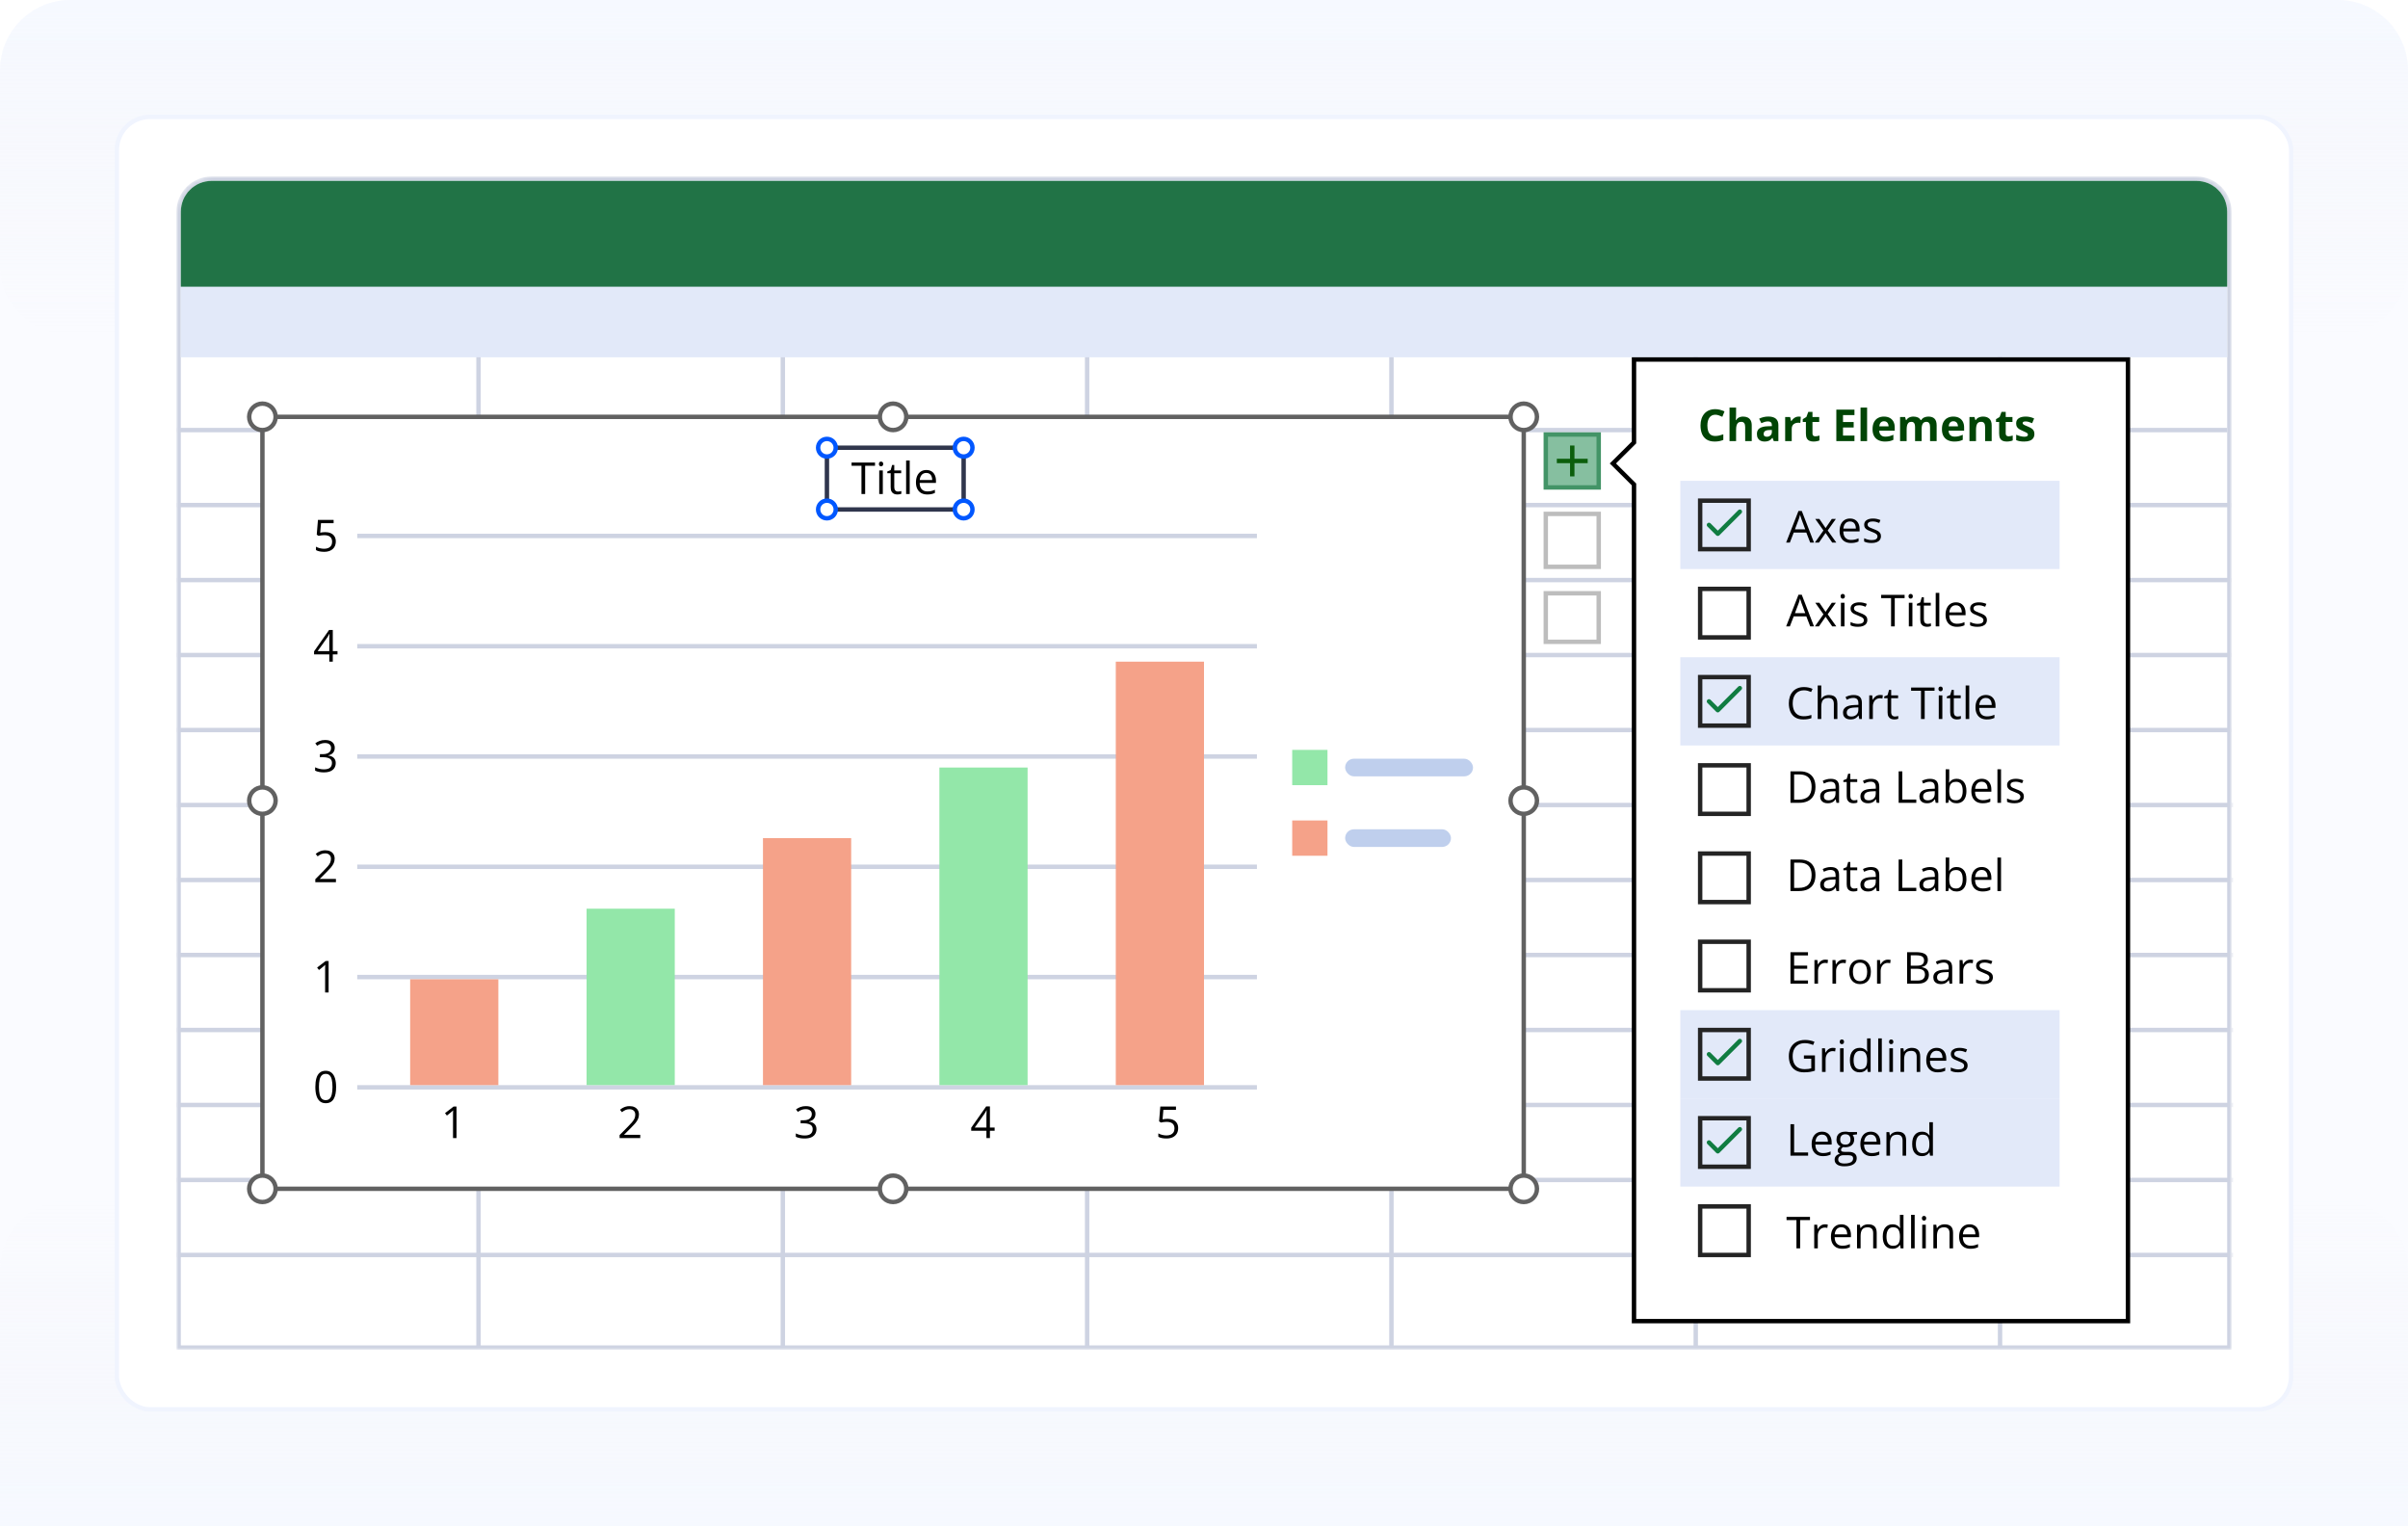 <svg width="546" height="346" viewBox="0 0 546 346" fill="none" xmlns="http://www.w3.org/2000/svg">
<g clip-path="url(#clip0_13566_90945)">
<path opacity="0.5" d="M0 16C0 7.163 7.163 0 16 0H530C538.837 0 546 7.163 546 16V346H0V16Z" fill="#F6F9FF"/>
<path d="M0 346H546V288C546 279.163 538.837 272 530 272H16C7.163 272 0 279.163 0 288V346Z" fill="url(#paint0_linear_13566_90945)"/>
<path d="M0 16C0 7.163 7.163 0 16 0H530C538.837 0 546 7.163 546 16V60C546 68.837 538.837 76 530 76H16C7.163 76 0 68.837 0 60V16Z" fill="url(#paint1_linear_13566_90945)"/>
<rect x="26.5" y="26.5" width="493" height="293" rx="7.5" fill="white" stroke="#F0F4FE"/>
<g filter="url(#filter0_f_13566_90945)">
<mask id="mask0_13566_90945" style="mask-type:alpha" maskUnits="userSpaceOnUse" x="40" y="40" width="466" height="266">
<path d="M40 48C40 43.582 43.582 40 48 40H498C502.418 40 506 43.582 506 48V306H40V48Z" fill="#F6F9FF"/>
</mask>
<g mask="url(#mask0_13566_90945)">
<path d="M48 40.5H498C502.142 40.5 505.5 43.858 505.5 48V305.5H40.5V48C40.5 43.858 43.858 40.5 48 40.5Z" fill="white" stroke="#CED3E2"/>
<rect x="108" y="306" width="226" height="1" transform="rotate(-90 108 306)" fill="#CED3E2"/>
<rect x="177" y="306" width="226" height="1" transform="rotate(-90 177 306)" fill="#CED3E2"/>
<rect x="246" y="306" width="226" height="1" transform="rotate(-90 246 306)" fill="#CED3E2"/>
<rect x="315" y="306" width="226" height="1" transform="rotate(-90 315 306)" fill="#CED3E2"/>
<rect x="384" y="306" width="226" height="1" transform="rotate(-90 384 306)" fill="#CED3E2"/>
<rect x="453" y="306" width="226" height="1" transform="rotate(-90 453 306)" fill="#CED3E2"/>
<rect x="40" y="165" width="466" height="1" fill="#CED3E2"/>
<rect x="40" y="148" width="466" height="1" fill="#CED3E2"/>
<rect x="40" y="131" width="466" height="1" fill="#CED3E2"/>
<rect x="40" y="114" width="466" height="1" fill="#CED3E2"/>
<rect x="40" y="97" width="465" height="1" fill="#CED3E2"/>
<rect x="40" y="182" width="526" height="1" fill="#CED3E2"/>
<rect x="40" y="233" width="526" height="1" fill="#CED3E2"/>
<rect x="40" y="199" width="526" height="1" fill="#CED3E2"/>
<rect x="40" y="250" width="526" height="1" fill="#CED3E2"/>
<rect x="40" y="216" width="526" height="1" fill="#CED3E2"/>
<rect x="40" y="267" width="526" height="1" fill="#CED3E2"/>
<rect x="40" y="284" width="526" height="1" fill="#CED3E2"/>
<path d="M41 57C41 48.163 48.163 41 57 41H489C497.837 41 505 48.163 505 57V81H41V57Z" fill="#E2E9F9"/>
<path d="M41 48C41 44.134 44.134 41 48 41H498C501.866 41 505 44.134 505 48V65H41V48Z" fill="#217346"/>
</g>
</g>
<rect x="350.5" y="98.5" width="12" height="12" fill="#86BFA0" stroke="#439467"/>
<rect x="350.5" y="116.5" width="12" height="12" stroke="#BDBDBD"/>
<rect x="350.5" y="134.5" width="12" height="11" stroke="#BDBDBD"/>
<rect x="356" y="101" width="1" height="7" fill="#0C5E0C"/>
<rect x="360" y="104" width="1" height="7" transform="rotate(90 360 104)" fill="#0C5E0C"/>
<path d="M370.5 100.099V81.5H482.5V299.5H370.5V178.786V110.03V109.822L370.352 109.675L365.71 105.065L370.352 100.454L370.5 100.307V100.099Z" fill="white" stroke="black"/>
<rect x="381" y="109" width="86" height="20" fill="#E2E9F9"/>
<rect x="381" y="149" width="86" height="20" fill="#E2E9F9"/>
<rect x="381" y="229" width="86" height="20" fill="#E2E9F9"/>
<rect x="381" y="249" width="86" height="20" fill="#E2E9F9"/>
<path d="M388.931 94.019C388.641 94.019 388.384 94.076 388.159 94.189C387.938 94.3 387.751 94.461 387.598 94.673C387.448 94.884 387.334 95.14 387.256 95.439C387.178 95.739 387.139 96.076 387.139 96.45C387.139 96.955 387.201 97.386 387.324 97.744C387.451 98.099 387.646 98.371 387.91 98.56C388.174 98.745 388.514 98.838 388.931 98.838C389.22 98.838 389.51 98.805 389.8 98.74C390.093 98.675 390.41 98.582 390.752 98.462V99.731C390.436 99.862 390.125 99.954 389.819 100.01C389.513 100.068 389.17 100.098 388.789 100.098C388.053 100.098 387.448 99.946 386.973 99.644C386.501 99.338 386.151 98.911 385.923 98.364C385.695 97.814 385.581 97.173 385.581 96.44C385.581 95.9 385.654 95.405 385.801 94.956C385.947 94.507 386.162 94.118 386.445 93.789C386.729 93.46 387.078 93.206 387.495 93.027C387.912 92.848 388.39 92.759 388.931 92.759C389.285 92.759 389.64 92.804 389.995 92.895C390.353 92.983 390.695 93.106 391.021 93.262L390.532 94.492C390.265 94.365 389.997 94.255 389.727 94.16C389.456 94.066 389.191 94.019 388.931 94.019ZM393.647 92.402V93.95C393.647 94.22 393.638 94.478 393.618 94.722C393.602 94.966 393.589 95.138 393.579 95.239H393.657C393.774 95.05 393.913 94.897 394.072 94.78C394.235 94.663 394.414 94.577 394.609 94.522C394.805 94.466 395.015 94.439 395.239 94.439C395.633 94.439 395.977 94.508 396.27 94.648C396.562 94.785 396.79 95.002 396.953 95.298C397.116 95.591 397.197 95.972 397.197 96.44V100H395.708V96.811C395.708 96.421 395.636 96.126 395.493 95.928C395.35 95.729 395.129 95.63 394.829 95.63C394.53 95.63 394.294 95.7 394.121 95.84C393.949 95.977 393.826 96.18 393.755 96.45C393.683 96.717 393.647 97.044 393.647 97.432V100H392.158V92.402H393.647ZM400.967 94.429C401.699 94.429 402.261 94.588 402.651 94.907C403.042 95.226 403.237 95.711 403.237 96.362V100H402.197L401.909 99.258H401.87C401.714 99.453 401.554 99.613 401.392 99.736C401.229 99.86 401.042 99.951 400.83 100.01C400.618 100.068 400.361 100.098 400.059 100.098C399.736 100.098 399.447 100.036 399.189 99.912C398.936 99.788 398.735 99.6 398.589 99.346C398.442 99.088 398.369 98.763 398.369 98.369C398.369 97.79 398.573 97.363 398.979 97.09C399.386 96.813 399.997 96.66 400.811 96.631L401.758 96.602V96.362C401.758 96.076 401.683 95.866 401.533 95.732C401.383 95.599 401.175 95.532 400.908 95.532C400.645 95.532 400.386 95.57 400.132 95.644C399.878 95.719 399.624 95.814 399.37 95.928L398.877 94.922C399.167 94.769 399.491 94.648 399.849 94.561C400.21 94.473 400.583 94.429 400.967 94.429ZM401.758 97.471L401.182 97.49C400.7 97.503 400.365 97.59 400.176 97.749C399.99 97.909 399.897 98.118 399.897 98.379C399.897 98.607 399.964 98.769 400.098 98.867C400.231 98.962 400.405 99.009 400.62 99.009C400.939 99.009 401.208 98.914 401.426 98.726C401.647 98.537 401.758 98.268 401.758 97.92V97.471ZM407.822 94.439C407.897 94.439 407.983 94.443 408.081 94.453C408.182 94.46 408.263 94.469 408.325 94.482L408.213 95.879C408.164 95.863 408.094 95.851 408.003 95.845C407.915 95.835 407.839 95.83 407.773 95.83C407.581 95.83 407.394 95.855 407.212 95.903C407.033 95.952 406.872 96.032 406.729 96.143C406.585 96.25 406.471 96.393 406.387 96.572C406.305 96.748 406.265 96.965 406.265 97.222V100H404.775V94.541H405.903L406.123 95.459H406.196C406.304 95.273 406.437 95.104 406.597 94.951C406.759 94.795 406.943 94.671 407.148 94.58C407.357 94.486 407.581 94.439 407.822 94.439ZM411.616 98.911C411.779 98.911 411.937 98.895 412.09 98.862C412.246 98.83 412.401 98.789 412.554 98.74V99.849C412.394 99.92 412.196 99.979 411.958 100.024C411.724 100.073 411.466 100.098 411.187 100.098C410.861 100.098 410.568 100.046 410.308 99.941C410.05 99.834 409.847 99.65 409.697 99.39C409.551 99.126 409.478 98.76 409.478 98.291V95.659H408.765V95.029L409.585 94.531L410.015 93.379H410.967V94.541H412.495V95.659H410.967V98.291C410.967 98.499 411.025 98.656 411.143 98.76C411.263 98.861 411.421 98.911 411.616 98.911ZM420.488 100H416.377V92.861H420.488V94.102H417.891V95.669H420.308V96.909H417.891V98.75H420.488V100ZM423.354 100H421.865V92.402H423.354V100ZM427.173 94.439C427.677 94.439 428.112 94.536 428.477 94.731C428.841 94.924 429.123 95.204 429.321 95.571C429.52 95.939 429.619 96.388 429.619 96.919V97.642H426.099C426.115 98.061 426.24 98.392 426.475 98.633C426.712 98.87 427.041 98.989 427.461 98.989C427.809 98.989 428.128 98.954 428.418 98.882C428.708 98.81 429.006 98.703 429.312 98.56V99.712C429.041 99.845 428.758 99.943 428.462 100.005C428.169 100.067 427.812 100.098 427.393 100.098C426.846 100.098 426.361 99.997 425.938 99.795C425.518 99.593 425.187 99.285 424.946 98.872C424.709 98.459 424.59 97.938 424.59 97.31C424.59 96.671 424.697 96.141 424.912 95.718C425.13 95.291 425.433 94.972 425.82 94.761C426.208 94.546 426.659 94.439 427.173 94.439ZM427.183 95.498C426.893 95.498 426.652 95.591 426.46 95.776C426.271 95.962 426.162 96.253 426.133 96.65H428.223C428.219 96.429 428.179 96.232 428.101 96.06C428.026 95.887 427.912 95.75 427.759 95.649C427.609 95.549 427.417 95.498 427.183 95.498ZM437.241 94.439C437.86 94.439 438.327 94.598 438.643 94.917C438.962 95.233 439.121 95.741 439.121 96.44V100H437.627V96.811C437.627 96.421 437.56 96.126 437.427 95.928C437.293 95.729 437.087 95.63 436.807 95.63C436.413 95.63 436.133 95.772 435.967 96.055C435.801 96.335 435.718 96.737 435.718 97.261V100H434.229V96.811C434.229 96.551 434.199 96.333 434.141 96.157C434.082 95.981 433.993 95.85 433.872 95.762C433.752 95.674 433.597 95.63 433.408 95.63C433.132 95.63 432.913 95.7 432.754 95.84C432.598 95.977 432.485 96.18 432.417 96.45C432.352 96.717 432.319 97.044 432.319 97.432V100H430.83V94.541H431.968L432.168 95.239H432.251C432.362 95.05 432.5 94.897 432.666 94.78C432.835 94.663 433.021 94.577 433.223 94.522C433.424 94.466 433.63 94.439 433.838 94.439C434.238 94.439 434.577 94.504 434.854 94.634C435.133 94.764 435.348 94.966 435.498 95.239H435.63C435.793 94.959 436.022 94.756 436.318 94.629C436.618 94.502 436.925 94.439 437.241 94.439ZM442.905 94.439C443.41 94.439 443.844 94.536 444.209 94.731C444.574 94.924 444.855 95.204 445.054 95.571C445.252 95.939 445.352 96.388 445.352 96.919V97.642H441.831C441.847 98.061 441.973 98.392 442.207 98.633C442.445 98.87 442.773 98.989 443.193 98.989C443.542 98.989 443.861 98.954 444.15 98.882C444.44 98.81 444.738 98.703 445.044 98.56V99.712C444.774 99.845 444.491 99.943 444.194 100.005C443.901 100.067 443.545 100.098 443.125 100.098C442.578 100.098 442.093 99.997 441.67 99.795C441.25 99.593 440.92 99.285 440.679 98.872C440.441 98.459 440.322 97.938 440.322 97.31C440.322 96.671 440.43 96.141 440.645 95.718C440.863 95.291 441.165 94.972 441.553 94.761C441.94 94.546 442.391 94.439 442.905 94.439ZM442.915 95.498C442.625 95.498 442.384 95.591 442.192 95.776C442.004 95.962 441.895 96.253 441.865 96.65H443.955C443.952 96.429 443.911 96.232 443.833 96.06C443.758 95.887 443.644 95.75 443.491 95.649C443.341 95.549 443.149 95.498 442.915 95.498ZM449.663 94.439C450.246 94.439 450.715 94.598 451.069 94.917C451.424 95.233 451.602 95.741 451.602 96.44V100H450.112V96.811C450.112 96.421 450.041 96.126 449.897 95.928C449.757 95.729 449.536 95.63 449.233 95.63C448.778 95.63 448.467 95.784 448.301 96.094C448.135 96.403 448.052 96.849 448.052 97.432V100H446.562V94.541H447.7L447.9 95.239H447.983C448.101 95.05 448.245 94.897 448.418 94.78C448.594 94.663 448.787 94.577 448.999 94.522C449.214 94.466 449.435 94.439 449.663 94.439ZM455.435 98.911C455.597 98.911 455.755 98.895 455.908 98.862C456.064 98.83 456.219 98.789 456.372 98.74V99.849C456.213 99.92 456.014 99.979 455.776 100.024C455.542 100.073 455.285 100.098 455.005 100.098C454.679 100.098 454.386 100.046 454.126 99.941C453.869 99.834 453.665 99.65 453.516 99.39C453.369 99.126 453.296 98.76 453.296 98.291V95.659H452.583V95.029L453.403 94.531L453.833 93.379H454.785V94.541H456.313V95.659H454.785V98.291C454.785 98.499 454.844 98.656 454.961 98.76C455.081 98.861 455.239 98.911 455.435 98.911ZM461.289 98.379C461.289 98.75 461.201 99.064 461.025 99.321C460.853 99.575 460.594 99.769 460.249 99.902C459.904 100.033 459.474 100.098 458.96 100.098C458.579 100.098 458.252 100.073 457.979 100.024C457.708 99.976 457.435 99.894 457.158 99.78V98.55C457.454 98.683 457.772 98.794 458.11 98.882C458.452 98.966 458.752 99.009 459.009 99.009C459.299 99.009 459.505 98.966 459.629 98.882C459.756 98.794 459.819 98.68 459.819 98.54C459.819 98.449 459.793 98.368 459.741 98.296C459.692 98.221 459.585 98.138 459.419 98.047C459.253 97.953 458.993 97.83 458.638 97.681C458.296 97.537 458.014 97.393 457.793 97.246C457.575 97.1 457.412 96.927 457.305 96.728C457.201 96.527 457.148 96.271 457.148 95.962C457.148 95.457 457.344 95.078 457.734 94.824C458.128 94.567 458.654 94.439 459.312 94.439C459.65 94.439 459.972 94.473 460.278 94.541C460.588 94.609 460.905 94.718 461.23 94.868L460.781 95.942C460.511 95.825 460.256 95.729 460.015 95.654C459.777 95.579 459.535 95.542 459.287 95.542C459.069 95.542 458.905 95.571 458.794 95.63C458.683 95.689 458.628 95.778 458.628 95.898C458.628 95.986 458.656 96.064 458.711 96.133C458.77 96.201 458.88 96.278 459.043 96.362C459.209 96.444 459.451 96.549 459.771 96.68C460.08 96.807 460.348 96.94 460.576 97.08C460.804 97.217 460.98 97.388 461.104 97.593C461.227 97.795 461.289 98.057 461.289 98.379Z" fill="#004405"/>
<rect x="385.5" y="113.5" width="11" height="11" stroke="#242424"/>
<path d="M387.5 119L389.5 121L394.5 116" stroke="#107C41" stroke-miterlimit="16" stroke-linecap="round" stroke-linejoin="round"/>
<path d="M410.454 123L409.575 120.734H406.714L405.84 123H405L407.793 115.832H408.54L411.313 123H410.454ZM409.326 119.997L408.491 117.746C408.472 117.688 408.439 117.591 408.394 117.458C408.351 117.325 408.307 117.186 408.262 117.043C408.216 116.9 408.179 116.784 408.149 116.696C408.117 116.83 408.081 116.963 408.042 117.097C408.006 117.227 407.97 117.349 407.935 117.463C407.899 117.574 407.868 117.668 407.842 117.746L406.992 119.997H409.326ZM413.457 120.261L411.606 117.648H412.534L413.945 119.709L415.352 117.648H416.27L414.419 120.261L416.372 123H415.444L413.945 120.817L412.437 123H411.519L413.457 120.261ZM419.478 117.551C419.933 117.551 420.324 117.652 420.649 117.854C420.975 118.055 421.224 118.339 421.396 118.703C421.569 119.064 421.655 119.488 421.655 119.973V120.476H417.959C417.969 121.104 418.125 121.582 418.428 121.911C418.73 122.24 419.157 122.404 419.707 122.404C420.046 122.404 420.345 122.373 420.605 122.312C420.866 122.25 421.136 122.159 421.416 122.038V122.751C421.146 122.871 420.877 122.959 420.61 123.015C420.347 123.07 420.034 123.098 419.673 123.098C419.159 123.098 418.709 122.993 418.325 122.785C417.944 122.574 417.648 122.264 417.437 121.857C417.225 121.451 417.119 120.952 417.119 120.363C417.119 119.787 417.215 119.289 417.407 118.869C417.603 118.446 417.876 118.12 418.228 117.893C418.582 117.665 418.999 117.551 419.478 117.551ZM419.468 118.215C419.035 118.215 418.69 118.356 418.433 118.64C418.175 118.923 418.022 119.318 417.974 119.826H420.806C420.802 119.507 420.752 119.227 420.654 118.986C420.56 118.742 420.415 118.553 420.22 118.42C420.024 118.283 419.774 118.215 419.468 118.215ZM426.494 121.535C426.494 121.877 426.408 122.165 426.235 122.399C426.066 122.631 425.822 122.805 425.503 122.922C425.187 123.039 424.81 123.098 424.37 123.098C423.996 123.098 423.672 123.068 423.398 123.01C423.125 122.951 422.886 122.868 422.681 122.761V122.014C422.899 122.121 423.159 122.219 423.462 122.307C423.765 122.395 424.074 122.438 424.39 122.438C424.852 122.438 425.187 122.364 425.396 122.214C425.604 122.064 425.708 121.861 425.708 121.604C425.708 121.457 425.666 121.328 425.581 121.218C425.5 121.104 425.361 120.995 425.166 120.891C424.971 120.783 424.701 120.666 424.355 120.539C424.014 120.409 423.717 120.28 423.467 120.153C423.219 120.023 423.027 119.865 422.891 119.68C422.757 119.494 422.69 119.253 422.69 118.957C422.69 118.505 422.873 118.158 423.237 117.917C423.605 117.673 424.087 117.551 424.683 117.551C425.005 117.551 425.306 117.583 425.586 117.648C425.869 117.71 426.133 117.795 426.377 117.902L426.104 118.552C425.882 118.457 425.646 118.378 425.396 118.312C425.145 118.247 424.889 118.215 424.629 118.215C424.255 118.215 423.966 118.277 423.765 118.4C423.566 118.524 423.467 118.693 423.467 118.908C423.467 119.074 423.512 119.211 423.604 119.318C423.698 119.426 423.848 119.527 424.053 119.621C424.258 119.715 424.528 119.826 424.863 119.953C425.199 120.077 425.488 120.205 425.732 120.339C425.977 120.469 426.164 120.629 426.294 120.817C426.427 121.003 426.494 121.242 426.494 121.535Z" fill="black"/>
<rect x="385.5" y="133.5" width="11" height="11" stroke="#242424"/>
<path d="M410.454 142L409.575 139.734H406.714L405.84 142H405L407.793 134.832H408.54L411.313 142H410.454ZM409.326 138.997L408.491 136.746C408.472 136.688 408.439 136.591 408.394 136.458C408.351 136.325 408.307 136.186 408.262 136.043C408.216 135.9 408.179 135.784 408.149 135.696C408.117 135.83 408.081 135.963 408.042 136.097C408.006 136.227 407.97 136.349 407.935 136.463C407.899 136.574 407.868 136.668 407.842 136.746L406.992 138.997H409.326ZM413.457 139.261L411.606 136.648H412.534L413.945 138.709L415.352 136.648H416.27L414.419 139.261L416.372 142H415.444L413.945 139.817L412.437 142H411.519L413.457 139.261ZM418.228 136.648V142H417.417V136.648H418.228ZM417.832 134.646C417.965 134.646 418.079 134.69 418.174 134.778C418.271 134.863 418.32 134.996 418.32 135.179C418.32 135.358 418.271 135.491 418.174 135.579C418.079 135.667 417.965 135.711 417.832 135.711C417.692 135.711 417.575 135.667 417.48 135.579C417.389 135.491 417.344 135.358 417.344 135.179C417.344 134.996 417.389 134.863 417.48 134.778C417.575 134.69 417.692 134.646 417.832 134.646ZM423.408 140.535C423.408 140.877 423.322 141.165 423.149 141.399C422.98 141.631 422.736 141.805 422.417 141.922C422.101 142.039 421.724 142.098 421.284 142.098C420.91 142.098 420.586 142.068 420.312 142.01C420.039 141.951 419.8 141.868 419.595 141.761V141.014C419.813 141.121 420.073 141.219 420.376 141.307C420.679 141.395 420.988 141.438 421.304 141.438C421.766 141.438 422.101 141.364 422.31 141.214C422.518 141.064 422.622 140.861 422.622 140.604C422.622 140.457 422.58 140.328 422.495 140.218C422.414 140.104 422.275 139.995 422.08 139.891C421.885 139.783 421.615 139.666 421.27 139.539C420.928 139.409 420.632 139.28 420.381 139.153C420.133 139.023 419.941 138.865 419.805 138.68C419.671 138.494 419.604 138.253 419.604 137.957C419.604 137.505 419.787 137.158 420.151 136.917C420.519 136.673 421.001 136.551 421.597 136.551C421.919 136.551 422.22 136.583 422.5 136.648C422.783 136.71 423.047 136.795 423.291 136.902L423.018 137.552C422.796 137.457 422.56 137.378 422.31 137.312C422.059 137.247 421.803 137.215 421.543 137.215C421.169 137.215 420.881 137.277 420.679 137.4C420.48 137.524 420.381 137.693 420.381 137.908C420.381 138.074 420.426 138.211 420.518 138.318C420.612 138.426 420.762 138.527 420.967 138.621C421.172 138.715 421.442 138.826 421.777 138.953C422.113 139.077 422.402 139.205 422.646 139.339C422.891 139.469 423.078 139.629 423.208 139.817C423.341 140.003 423.408 140.242 423.408 140.535ZM429.624 142H428.789V135.594H426.543V134.861H431.86V135.594H429.624V142ZM433.628 136.648V142H432.817V136.648H433.628ZM433.232 134.646C433.366 134.646 433.48 134.69 433.574 134.778C433.672 134.863 433.721 134.996 433.721 135.179C433.721 135.358 433.672 135.491 433.574 135.579C433.48 135.667 433.366 135.711 433.232 135.711C433.092 135.711 432.975 135.667 432.881 135.579C432.79 135.491 432.744 135.358 432.744 135.179C432.744 134.996 432.79 134.863 432.881 134.778C432.975 134.69 433.092 134.646 433.232 134.646ZM437.075 141.434C437.209 141.434 437.345 141.422 437.485 141.399C437.625 141.377 437.739 141.349 437.827 141.316V141.946C437.733 141.989 437.601 142.024 437.432 142.054C437.266 142.083 437.103 142.098 436.943 142.098C436.66 142.098 436.403 142.049 436.172 141.951C435.941 141.85 435.755 141.681 435.615 141.443C435.479 141.206 435.41 140.877 435.41 140.457V137.283H434.648V136.888L435.415 136.57L435.737 135.408H436.226V136.648H437.793V137.283H436.226V140.433C436.226 140.768 436.302 141.019 436.455 141.185C436.611 141.351 436.818 141.434 437.075 141.434ZM439.727 142H438.911V134.402H439.727V142ZM443.501 136.551C443.957 136.551 444.347 136.652 444.673 136.854C444.998 137.055 445.247 137.339 445.42 137.703C445.592 138.064 445.679 138.488 445.679 138.973V139.476H441.982C441.992 140.104 442.148 140.582 442.451 140.911C442.754 141.24 443.18 141.404 443.73 141.404C444.069 141.404 444.368 141.373 444.629 141.312C444.889 141.25 445.16 141.159 445.439 141.038V141.751C445.169 141.871 444.901 141.959 444.634 142.015C444.37 142.07 444.058 142.098 443.696 142.098C443.182 142.098 442.733 141.993 442.349 141.785C441.968 141.574 441.672 141.264 441.46 140.857C441.248 140.451 441.143 139.952 441.143 139.363C441.143 138.787 441.239 138.289 441.431 137.869C441.626 137.446 441.899 137.12 442.251 136.893C442.606 136.665 443.022 136.551 443.501 136.551ZM443.491 137.215C443.058 137.215 442.713 137.356 442.456 137.64C442.199 137.923 442.046 138.318 441.997 138.826H444.829C444.826 138.507 444.775 138.227 444.678 137.986C444.583 137.742 444.438 137.553 444.243 137.42C444.048 137.283 443.797 137.215 443.491 137.215ZM450.518 140.535C450.518 140.877 450.431 141.165 450.259 141.399C450.09 141.631 449.845 141.805 449.526 141.922C449.211 142.039 448.833 142.098 448.394 142.098C448.019 142.098 447.695 142.068 447.422 142.01C447.148 141.951 446.909 141.868 446.704 141.761V141.014C446.922 141.121 447.183 141.219 447.485 141.307C447.788 141.395 448.097 141.438 448.413 141.438C448.875 141.438 449.211 141.364 449.419 141.214C449.627 141.064 449.731 140.861 449.731 140.604C449.731 140.457 449.689 140.328 449.604 140.218C449.523 140.104 449.385 139.995 449.189 139.891C448.994 139.783 448.724 139.666 448.379 139.539C448.037 139.409 447.741 139.28 447.49 139.153C447.243 139.023 447.051 138.865 446.914 138.68C446.781 138.494 446.714 138.253 446.714 137.957C446.714 137.505 446.896 137.158 447.261 136.917C447.629 136.673 448.11 136.551 448.706 136.551C449.028 136.551 449.329 136.583 449.609 136.648C449.893 136.71 450.156 136.795 450.4 136.902L450.127 137.552C449.906 137.457 449.67 137.378 449.419 137.312C449.168 137.247 448.913 137.215 448.652 137.215C448.278 137.215 447.99 137.277 447.788 137.4C447.59 137.524 447.49 137.693 447.49 137.908C447.49 138.074 447.536 138.211 447.627 138.318C447.721 138.426 447.871 138.527 448.076 138.621C448.281 138.715 448.551 138.826 448.887 138.953C449.222 139.077 449.512 139.205 449.756 139.339C450 139.469 450.187 139.629 450.317 139.817C450.451 140.003 450.518 140.242 450.518 140.535Z" fill="black"/>
<rect x="385.5" y="153.5" width="11" height="11" stroke="#242424"/>
<path d="M387.5 159L389.5 161L394.5 156" stroke="#107C41" stroke-miterlimit="16" stroke-linecap="round" stroke-linejoin="round"/>
<path d="M409.028 156.491C408.634 156.491 408.28 156.56 407.964 156.696C407.651 156.83 407.384 157.025 407.163 157.282C406.945 157.536 406.777 157.844 406.66 158.205C406.543 158.566 406.484 158.973 406.484 159.426C406.484 160.025 406.577 160.546 406.763 160.988C406.951 161.428 407.231 161.768 407.603 162.009C407.977 162.25 408.444 162.37 409.004 162.37C409.323 162.37 409.622 162.344 409.902 162.292C410.186 162.237 410.461 162.168 410.728 162.087V162.81C410.467 162.907 410.194 162.979 409.907 163.024C409.621 163.073 409.281 163.098 408.887 163.098C408.161 163.098 407.554 162.948 407.065 162.648C406.58 162.346 406.216 161.919 405.972 161.369C405.731 160.819 405.61 160.17 405.61 159.421C405.61 158.881 405.685 158.387 405.835 157.941C405.988 157.492 406.209 157.105 406.499 156.779C406.792 156.454 407.15 156.203 407.573 156.027C408 155.848 408.488 155.759 409.038 155.759C409.399 155.759 409.748 155.795 410.083 155.866C410.418 155.938 410.721 156.04 410.991 156.174L410.659 156.877C410.431 156.773 410.181 156.683 409.907 156.608C409.637 156.53 409.344 156.491 409.028 156.491ZM412.964 155.402V157.673C412.964 157.803 412.961 157.935 412.954 158.068C412.948 158.199 412.936 158.319 412.92 158.43H412.974C413.084 158.241 413.224 158.083 413.394 157.956C413.566 157.826 413.761 157.728 413.979 157.663C414.198 157.595 414.429 157.561 414.673 157.561C415.103 157.561 415.461 157.629 415.747 157.766C416.037 157.902 416.253 158.114 416.396 158.4C416.543 158.687 416.616 159.058 416.616 159.514V163H415.815V159.567C415.815 159.121 415.713 158.788 415.508 158.566C415.306 158.345 414.995 158.234 414.575 158.234C414.178 158.234 413.861 158.311 413.623 158.464C413.389 158.614 413.219 158.835 413.115 159.128C413.014 159.421 412.964 159.779 412.964 160.202V163H412.153V155.402H412.964ZM420.288 157.561C420.926 157.561 421.4 157.704 421.709 157.99C422.018 158.277 422.173 158.734 422.173 159.362V163H421.582L421.426 162.209H421.387C421.237 162.404 421.081 162.569 420.918 162.702C420.755 162.832 420.566 162.932 420.352 163C420.14 163.065 419.88 163.098 419.57 163.098C419.245 163.098 418.955 163.041 418.701 162.927C418.451 162.813 418.252 162.64 418.105 162.409C417.962 162.178 417.891 161.885 417.891 161.53C417.891 160.996 418.102 160.586 418.525 160.3C418.949 160.013 419.593 159.857 420.459 159.831L421.382 159.792V159.465C421.382 159.003 421.283 158.679 421.084 158.493C420.885 158.308 420.605 158.215 420.244 158.215C419.964 158.215 419.697 158.256 419.443 158.337C419.189 158.418 418.949 158.514 418.721 158.625L418.472 158.01C418.713 157.886 418.989 157.78 419.302 157.692C419.614 157.604 419.943 157.561 420.288 157.561ZM421.372 160.363L420.557 160.397C419.889 160.424 419.419 160.533 419.146 160.725C418.872 160.917 418.735 161.188 418.735 161.54C418.735 161.846 418.828 162.072 419.014 162.219C419.199 162.365 419.445 162.438 419.751 162.438C420.226 162.438 420.615 162.307 420.918 162.043C421.221 161.779 421.372 161.384 421.372 160.856V160.363ZM426.274 157.551C426.382 157.551 426.494 157.557 426.611 157.57C426.729 157.58 426.833 157.595 426.924 157.614L426.821 158.366C426.733 158.343 426.636 158.326 426.528 158.312C426.421 158.299 426.32 158.293 426.226 158.293C426.011 158.293 425.807 158.337 425.615 158.425C425.426 158.509 425.26 158.633 425.117 158.796C424.974 158.955 424.862 159.149 424.78 159.377C424.699 159.602 424.658 159.852 424.658 160.129V163H423.843V157.648H424.517L424.604 158.635H424.639C424.749 158.436 424.883 158.256 425.039 158.093C425.195 157.927 425.376 157.795 425.581 157.697C425.789 157.6 426.021 157.551 426.274 157.551ZM429.663 162.434C429.797 162.434 429.933 162.422 430.073 162.399C430.213 162.377 430.327 162.349 430.415 162.316V162.946C430.321 162.989 430.189 163.024 430.02 163.054C429.854 163.083 429.691 163.098 429.531 163.098C429.248 163.098 428.991 163.049 428.76 162.951C428.529 162.85 428.343 162.681 428.203 162.443C428.066 162.206 427.998 161.877 427.998 161.457V158.283H427.236V157.888L428.003 157.57L428.325 156.408H428.813V157.648H430.381V158.283H428.813V161.433C428.813 161.768 428.89 162.019 429.043 162.185C429.199 162.351 429.406 162.434 429.663 162.434ZM436.411 163H435.576V156.594H433.33V155.861H438.647V156.594H436.411V163ZM440.415 157.648V163H439.604V157.648H440.415ZM440.02 155.646C440.153 155.646 440.267 155.69 440.361 155.778C440.459 155.863 440.508 155.996 440.508 156.179C440.508 156.358 440.459 156.491 440.361 156.579C440.267 156.667 440.153 156.711 440.02 156.711C439.88 156.711 439.762 156.667 439.668 156.579C439.577 156.491 439.531 156.358 439.531 156.179C439.531 155.996 439.577 155.863 439.668 155.778C439.762 155.69 439.88 155.646 440.02 155.646ZM443.862 162.434C443.996 162.434 444.132 162.422 444.272 162.399C444.412 162.377 444.526 162.349 444.614 162.316V162.946C444.52 162.989 444.388 163.024 444.219 163.054C444.053 163.083 443.89 163.098 443.73 163.098C443.447 163.098 443.19 163.049 442.959 162.951C442.728 162.85 442.542 162.681 442.402 162.443C442.266 162.206 442.197 161.877 442.197 161.457V158.283H441.436V157.888L442.202 157.57L442.524 156.408H443.013V157.648H444.58V158.283H443.013V161.433C443.013 161.768 443.089 162.019 443.242 162.185C443.398 162.351 443.605 162.434 443.862 162.434ZM446.514 163H445.698V155.402H446.514V163ZM450.288 157.551C450.744 157.551 451.134 157.652 451.46 157.854C451.785 158.055 452.035 158.339 452.207 158.703C452.38 159.064 452.466 159.488 452.466 159.973V160.476H448.77C448.779 161.104 448.936 161.582 449.238 161.911C449.541 162.24 449.967 162.404 450.518 162.404C450.856 162.404 451.156 162.373 451.416 162.312C451.676 162.25 451.947 162.159 452.227 162.038V162.751C451.956 162.871 451.688 162.959 451.421 163.015C451.157 163.07 450.845 163.098 450.483 163.098C449.969 163.098 449.52 162.993 449.136 162.785C448.755 162.574 448.459 162.264 448.247 161.857C448.035 161.451 447.93 160.952 447.93 160.363C447.93 159.787 448.026 159.289 448.218 158.869C448.413 158.446 448.687 158.12 449.038 157.893C449.393 157.665 449.81 157.551 450.288 157.551ZM450.278 158.215C449.845 158.215 449.5 158.356 449.243 158.64C448.986 158.923 448.833 159.318 448.784 159.826H451.616C451.613 159.507 451.562 159.227 451.465 158.986C451.37 158.742 451.226 158.553 451.03 158.42C450.835 158.283 450.584 158.215 450.278 158.215Z" fill="black"/>
<rect x="385.5" y="173.5" width="11" height="11" stroke="#242424"/>
<path d="M411.646 178.362C411.646 179.166 411.499 179.839 411.206 180.379C410.913 180.916 410.488 181.321 409.932 181.595C409.378 181.865 408.706 182 407.915 182H405.977V174.861H408.13C408.856 174.861 409.481 174.995 410.005 175.262C410.529 175.525 410.933 175.918 411.216 176.438C411.502 176.956 411.646 177.597 411.646 178.362ZM410.771 178.392C410.771 177.75 410.664 177.221 410.449 176.805C410.238 176.388 409.925 176.079 409.512 175.877C409.102 175.672 408.599 175.569 408.003 175.569H406.807V181.287H407.817C408.8 181.287 409.538 181.045 410.029 180.56C410.524 180.075 410.771 179.352 410.771 178.392ZM415.112 176.561C415.75 176.561 416.224 176.704 416.533 176.99C416.842 177.277 416.997 177.734 416.997 178.362V182H416.406L416.25 181.209H416.211C416.061 181.404 415.905 181.569 415.742 181.702C415.579 181.832 415.391 181.932 415.176 182C414.964 182.065 414.704 182.098 414.395 182.098C414.069 182.098 413.779 182.041 413.525 181.927C413.275 181.813 413.076 181.64 412.93 181.409C412.786 181.178 412.715 180.885 412.715 180.53C412.715 179.996 412.926 179.586 413.35 179.3C413.773 179.013 414.417 178.857 415.283 178.831L416.206 178.792V178.465C416.206 178.003 416.107 177.679 415.908 177.493C415.71 177.308 415.43 177.215 415.068 177.215C414.788 177.215 414.521 177.256 414.268 177.337C414.014 177.418 413.773 177.514 413.545 177.625L413.296 177.01C413.537 176.886 413.813 176.78 414.126 176.692C414.438 176.604 414.767 176.561 415.112 176.561ZM416.196 179.363L415.381 179.397C414.714 179.424 414.243 179.533 413.97 179.725C413.696 179.917 413.56 180.188 413.56 180.54C413.56 180.846 413.652 181.072 413.838 181.219C414.023 181.365 414.269 181.438 414.575 181.438C415.05 181.438 415.439 181.307 415.742 181.043C416.045 180.779 416.196 180.384 416.196 179.856V179.363ZM420.396 181.434C420.529 181.434 420.666 181.422 420.806 181.399C420.946 181.377 421.06 181.349 421.147 181.316V181.946C421.053 181.989 420.921 182.024 420.752 182.054C420.586 182.083 420.423 182.098 420.264 182.098C419.98 182.098 419.723 182.049 419.492 181.951C419.261 181.85 419.076 181.681 418.936 181.443C418.799 181.206 418.73 180.877 418.73 180.457V177.283H417.969V176.888L418.735 176.57L419.058 175.408H419.546V176.648H421.113V177.283H419.546V180.433C419.546 180.768 419.622 181.019 419.775 181.185C419.932 181.351 420.138 181.434 420.396 181.434ZM424.233 176.561C424.871 176.561 425.345 176.704 425.654 176.99C425.964 177.277 426.118 177.734 426.118 178.362V182H425.527L425.371 181.209H425.332C425.182 181.404 425.026 181.569 424.863 181.702C424.701 181.832 424.512 181.932 424.297 182C424.085 182.065 423.825 182.098 423.516 182.098C423.19 182.098 422.9 182.041 422.646 181.927C422.396 181.813 422.197 181.64 422.051 181.409C421.908 181.178 421.836 180.885 421.836 180.53C421.836 179.996 422.048 179.586 422.471 179.3C422.894 179.013 423.538 178.857 424.404 178.831L425.327 178.792V178.465C425.327 178.003 425.228 177.679 425.029 177.493C424.831 177.308 424.551 177.215 424.189 177.215C423.91 177.215 423.643 177.256 423.389 177.337C423.135 177.418 422.894 177.514 422.666 177.625L422.417 177.01C422.658 176.886 422.935 176.78 423.247 176.692C423.56 176.604 423.888 176.561 424.233 176.561ZM425.317 179.363L424.502 179.397C423.835 179.424 423.364 179.533 423.091 179.725C422.817 179.917 422.681 180.188 422.681 180.54C422.681 180.846 422.773 181.072 422.959 181.219C423.145 181.365 423.39 181.438 423.696 181.438C424.172 181.438 424.561 181.307 424.863 181.043C425.166 180.779 425.317 180.384 425.317 179.856V179.363ZM430.508 182V174.861H431.338V181.258H434.507V182H430.508ZM437.612 176.561C438.25 176.561 438.724 176.704 439.033 176.99C439.342 177.277 439.497 177.734 439.497 178.362V182H438.906L438.75 181.209H438.711C438.561 181.404 438.405 181.569 438.242 181.702C438.079 181.832 437.891 181.932 437.676 182C437.464 182.065 437.204 182.098 436.895 182.098C436.569 182.098 436.279 182.041 436.025 181.927C435.775 181.813 435.576 181.64 435.43 181.409C435.286 181.178 435.215 180.885 435.215 180.53C435.215 179.996 435.426 179.586 435.85 179.3C436.273 179.013 436.917 178.857 437.783 178.831L438.706 178.792V178.465C438.706 178.003 438.607 177.679 438.408 177.493C438.21 177.308 437.93 177.215 437.568 177.215C437.288 177.215 437.021 177.256 436.768 177.337C436.514 177.418 436.273 177.514 436.045 177.625L435.796 177.01C436.037 176.886 436.313 176.78 436.626 176.692C436.938 176.604 437.267 176.561 437.612 176.561ZM438.696 179.363L437.881 179.397C437.214 179.424 436.743 179.533 436.47 179.725C436.196 179.917 436.06 180.188 436.06 180.54C436.06 180.846 436.152 181.072 436.338 181.219C436.523 181.365 436.769 181.438 437.075 181.438C437.55 181.438 437.939 181.307 438.242 181.043C438.545 180.779 438.696 180.384 438.696 179.856V179.363ZM441.978 174.402V176.302C441.978 176.52 441.971 176.731 441.958 176.937C441.948 177.142 441.94 177.301 441.934 177.415H441.978C442.124 177.174 442.336 176.971 442.612 176.805C442.889 176.639 443.242 176.556 443.672 176.556C444.342 176.556 444.876 176.788 445.273 177.254C445.674 177.716 445.874 178.405 445.874 179.319C445.874 179.922 445.783 180.429 445.601 180.843C445.418 181.256 445.161 181.569 444.829 181.78C444.497 181.992 444.105 182.098 443.652 182.098C443.229 182.098 442.881 182.02 442.607 181.863C442.337 181.704 442.129 181.51 441.982 181.282H441.919L441.753 182H441.167V174.402H441.978ZM443.54 177.234C443.153 177.234 442.845 177.311 442.617 177.464C442.389 177.614 442.225 177.841 442.124 178.147C442.026 178.45 441.978 178.834 441.978 179.3V179.344C441.978 180.018 442.09 180.534 442.314 180.892C442.539 181.246 442.948 181.424 443.54 181.424C444.038 181.424 444.411 181.242 444.658 180.877C444.909 180.512 445.034 179.992 445.034 179.314C445.034 178.624 444.91 178.105 444.663 177.757C444.419 177.409 444.045 177.234 443.54 177.234ZM449.351 176.551C449.806 176.551 450.197 176.652 450.522 176.854C450.848 177.055 451.097 177.339 451.27 177.703C451.442 178.064 451.528 178.488 451.528 178.973V179.476H447.832C447.842 180.104 447.998 180.582 448.301 180.911C448.604 181.24 449.03 181.404 449.58 181.404C449.919 181.404 450.218 181.373 450.479 181.312C450.739 181.25 451.009 181.159 451.289 181.038V181.751C451.019 181.871 450.75 181.959 450.483 182.015C450.22 182.07 449.907 182.098 449.546 182.098C449.032 182.098 448.582 181.993 448.198 181.785C447.817 181.574 447.521 181.264 447.31 180.857C447.098 180.451 446.992 179.952 446.992 179.363C446.992 178.787 447.088 178.289 447.28 177.869C447.476 177.446 447.749 177.12 448.101 176.893C448.455 176.665 448.872 176.551 449.351 176.551ZM449.341 177.215C448.908 177.215 448.563 177.356 448.306 177.64C448.049 177.923 447.896 178.318 447.847 178.826H450.679C450.675 178.507 450.625 178.227 450.527 177.986C450.433 177.742 450.288 177.553 450.093 177.42C449.897 177.283 449.647 177.215 449.341 177.215ZM453.721 182H452.905V174.402H453.721V182ZM458.896 180.535C458.896 180.877 458.81 181.165 458.638 181.399C458.468 181.631 458.224 181.805 457.905 181.922C457.59 182.039 457.212 182.098 456.772 182.098C456.398 182.098 456.074 182.068 455.801 182.01C455.527 181.951 455.288 181.868 455.083 181.761V181.014C455.301 181.121 455.562 181.219 455.864 181.307C456.167 181.395 456.476 181.438 456.792 181.438C457.254 181.438 457.59 181.364 457.798 181.214C458.006 181.064 458.11 180.861 458.11 180.604C458.11 180.457 458.068 180.328 457.983 180.218C457.902 180.104 457.764 179.995 457.568 179.891C457.373 179.783 457.103 179.666 456.758 179.539C456.416 179.409 456.12 179.28 455.869 179.153C455.622 179.023 455.43 178.865 455.293 178.68C455.16 178.494 455.093 178.253 455.093 177.957C455.093 177.505 455.275 177.158 455.64 176.917C456.007 176.673 456.489 176.551 457.085 176.551C457.407 176.551 457.708 176.583 457.988 176.648C458.271 176.71 458.535 176.795 458.779 176.902L458.506 177.552C458.285 177.457 458.049 177.378 457.798 177.312C457.547 177.247 457.292 177.215 457.031 177.215C456.657 177.215 456.369 177.277 456.167 177.4C455.968 177.524 455.869 177.693 455.869 177.908C455.869 178.074 455.915 178.211 456.006 178.318C456.1 178.426 456.25 178.527 456.455 178.621C456.66 178.715 456.93 178.826 457.266 178.953C457.601 179.077 457.891 179.205 458.135 179.339C458.379 179.469 458.566 179.629 458.696 179.817C458.83 180.003 458.896 180.242 458.896 180.535Z" fill="black"/>
<path d="M411.646 198.362C411.646 199.166 411.499 199.839 411.206 200.379C410.913 200.916 410.488 201.321 409.932 201.595C409.378 201.865 408.706 202 407.915 202H405.977V194.861H408.13C408.856 194.861 409.481 194.995 410.005 195.262C410.529 195.525 410.933 195.918 411.216 196.438C411.502 196.956 411.646 197.597 411.646 198.362ZM410.771 198.392C410.771 197.75 410.664 197.221 410.449 196.805C410.238 196.388 409.925 196.079 409.512 195.877C409.102 195.672 408.599 195.569 408.003 195.569H406.807V201.287H407.817C408.8 201.287 409.538 201.045 410.029 200.56C410.524 200.075 410.771 199.352 410.771 198.392ZM415.112 196.561C415.75 196.561 416.224 196.704 416.533 196.99C416.842 197.277 416.997 197.734 416.997 198.362V202H416.406L416.25 201.209H416.211C416.061 201.404 415.905 201.569 415.742 201.702C415.579 201.832 415.391 201.932 415.176 202C414.964 202.065 414.704 202.098 414.395 202.098C414.069 202.098 413.779 202.041 413.525 201.927C413.275 201.813 413.076 201.64 412.93 201.409C412.786 201.178 412.715 200.885 412.715 200.53C412.715 199.996 412.926 199.586 413.35 199.3C413.773 199.013 414.417 198.857 415.283 198.831L416.206 198.792V198.465C416.206 198.003 416.107 197.679 415.908 197.493C415.71 197.308 415.43 197.215 415.068 197.215C414.788 197.215 414.521 197.256 414.268 197.337C414.014 197.418 413.773 197.514 413.545 197.625L413.296 197.01C413.537 196.886 413.813 196.78 414.126 196.692C414.438 196.604 414.767 196.561 415.112 196.561ZM416.196 199.363L415.381 199.397C414.714 199.424 414.243 199.533 413.97 199.725C413.696 199.917 413.56 200.188 413.56 200.54C413.56 200.846 413.652 201.072 413.838 201.219C414.023 201.365 414.269 201.438 414.575 201.438C415.05 201.438 415.439 201.307 415.742 201.043C416.045 200.779 416.196 200.384 416.196 199.856V199.363ZM420.396 201.434C420.529 201.434 420.666 201.422 420.806 201.399C420.946 201.377 421.06 201.349 421.147 201.316V201.946C421.053 201.989 420.921 202.024 420.752 202.054C420.586 202.083 420.423 202.098 420.264 202.098C419.98 202.098 419.723 202.049 419.492 201.951C419.261 201.85 419.076 201.681 418.936 201.443C418.799 201.206 418.73 200.877 418.73 200.457V197.283H417.969V196.888L418.735 196.57L419.058 195.408H419.546V196.648H421.113V197.283H419.546V200.433C419.546 200.768 419.622 201.019 419.775 201.185C419.932 201.351 420.138 201.434 420.396 201.434ZM424.233 196.561C424.871 196.561 425.345 196.704 425.654 196.99C425.964 197.277 426.118 197.734 426.118 198.362V202H425.527L425.371 201.209H425.332C425.182 201.404 425.026 201.569 424.863 201.702C424.701 201.832 424.512 201.932 424.297 202C424.085 202.065 423.825 202.098 423.516 202.098C423.19 202.098 422.9 202.041 422.646 201.927C422.396 201.813 422.197 201.64 422.051 201.409C421.908 201.178 421.836 200.885 421.836 200.53C421.836 199.996 422.048 199.586 422.471 199.3C422.894 199.013 423.538 198.857 424.404 198.831L425.327 198.792V198.465C425.327 198.003 425.228 197.679 425.029 197.493C424.831 197.308 424.551 197.215 424.189 197.215C423.91 197.215 423.643 197.256 423.389 197.337C423.135 197.418 422.894 197.514 422.666 197.625L422.417 197.01C422.658 196.886 422.935 196.78 423.247 196.692C423.56 196.604 423.888 196.561 424.233 196.561ZM425.317 199.363L424.502 199.397C423.835 199.424 423.364 199.533 423.091 199.725C422.817 199.917 422.681 200.188 422.681 200.54C422.681 200.846 422.773 201.072 422.959 201.219C423.145 201.365 423.39 201.438 423.696 201.438C424.172 201.438 424.561 201.307 424.863 201.043C425.166 200.779 425.317 200.384 425.317 199.856V199.363ZM430.508 202V194.861H431.338V201.258H434.507V202H430.508ZM437.612 196.561C438.25 196.561 438.724 196.704 439.033 196.99C439.342 197.277 439.497 197.734 439.497 198.362V202H438.906L438.75 201.209H438.711C438.561 201.404 438.405 201.569 438.242 201.702C438.079 201.832 437.891 201.932 437.676 202C437.464 202.065 437.204 202.098 436.895 202.098C436.569 202.098 436.279 202.041 436.025 201.927C435.775 201.813 435.576 201.64 435.43 201.409C435.286 201.178 435.215 200.885 435.215 200.53C435.215 199.996 435.426 199.586 435.85 199.3C436.273 199.013 436.917 198.857 437.783 198.831L438.706 198.792V198.465C438.706 198.003 438.607 197.679 438.408 197.493C438.21 197.308 437.93 197.215 437.568 197.215C437.288 197.215 437.021 197.256 436.768 197.337C436.514 197.418 436.273 197.514 436.045 197.625L435.796 197.01C436.037 196.886 436.313 196.78 436.626 196.692C436.938 196.604 437.267 196.561 437.612 196.561ZM438.696 199.363L437.881 199.397C437.214 199.424 436.743 199.533 436.47 199.725C436.196 199.917 436.06 200.188 436.06 200.54C436.06 200.846 436.152 201.072 436.338 201.219C436.523 201.365 436.769 201.438 437.075 201.438C437.55 201.438 437.939 201.307 438.242 201.043C438.545 200.779 438.696 200.384 438.696 199.856V199.363ZM441.978 194.402V196.302C441.978 196.52 441.971 196.731 441.958 196.937C441.948 197.142 441.94 197.301 441.934 197.415H441.978C442.124 197.174 442.336 196.971 442.612 196.805C442.889 196.639 443.242 196.556 443.672 196.556C444.342 196.556 444.876 196.788 445.273 197.254C445.674 197.716 445.874 198.405 445.874 199.319C445.874 199.922 445.783 200.429 445.601 200.843C445.418 201.256 445.161 201.569 444.829 201.78C444.497 201.992 444.105 202.098 443.652 202.098C443.229 202.098 442.881 202.02 442.607 201.863C442.337 201.704 442.129 201.51 441.982 201.282H441.919L441.753 202H441.167V194.402H441.978ZM443.54 197.234C443.153 197.234 442.845 197.311 442.617 197.464C442.389 197.614 442.225 197.841 442.124 198.147C442.026 198.45 441.978 198.834 441.978 199.3V199.344C441.978 200.018 442.09 200.534 442.314 200.892C442.539 201.246 442.948 201.424 443.54 201.424C444.038 201.424 444.411 201.242 444.658 200.877C444.909 200.512 445.034 199.992 445.034 199.314C445.034 198.624 444.91 198.105 444.663 197.757C444.419 197.409 444.045 197.234 443.54 197.234ZM449.351 196.551C449.806 196.551 450.197 196.652 450.522 196.854C450.848 197.055 451.097 197.339 451.27 197.703C451.442 198.064 451.528 198.488 451.528 198.973V199.476H447.832C447.842 200.104 447.998 200.582 448.301 200.911C448.604 201.24 449.03 201.404 449.58 201.404C449.919 201.404 450.218 201.373 450.479 201.312C450.739 201.25 451.009 201.159 451.289 201.038V201.751C451.019 201.871 450.75 201.959 450.483 202.015C450.22 202.07 449.907 202.098 449.546 202.098C449.032 202.098 448.582 201.993 448.198 201.785C447.817 201.574 447.521 201.264 447.31 200.857C447.098 200.451 446.992 199.952 446.992 199.363C446.992 198.787 447.088 198.289 447.28 197.869C447.476 197.446 447.749 197.12 448.101 196.893C448.455 196.665 448.872 196.551 449.351 196.551ZM449.341 197.215C448.908 197.215 448.563 197.356 448.306 197.64C448.049 197.923 447.896 198.318 447.847 198.826H450.679C450.675 198.507 450.625 198.227 450.527 197.986C450.433 197.742 450.288 197.553 450.093 197.42C449.897 197.283 449.647 197.215 449.341 197.215ZM453.721 202H452.905V194.402H453.721V202Z" fill="black"/>
<rect x="385.5" y="193.5" width="11" height="11" stroke="#242424"/>
<path d="M409.951 223H405.977V215.861H409.951V216.594H406.807V218.903H409.771V219.626H406.807V222.268H409.951V223ZM413.843 217.551C413.95 217.551 414.062 217.557 414.18 217.57C414.297 217.58 414.401 217.595 414.492 217.614L414.39 218.366C414.302 218.343 414.204 218.326 414.097 218.312C413.989 218.299 413.888 218.293 413.794 218.293C413.579 218.293 413.376 218.337 413.184 218.425C412.995 218.509 412.829 218.633 412.686 218.796C412.542 218.955 412.43 219.149 412.349 219.377C412.267 219.602 412.227 219.852 412.227 220.129V223H411.411V217.648H412.085L412.173 218.635H412.207C412.318 218.436 412.451 218.256 412.607 218.093C412.764 217.927 412.944 217.795 413.149 217.697C413.358 217.6 413.589 217.551 413.843 217.551ZM417.935 217.551C418.042 217.551 418.154 217.557 418.271 217.57C418.389 217.58 418.493 217.595 418.584 217.614L418.481 218.366C418.394 218.343 418.296 218.326 418.188 218.312C418.081 218.299 417.98 218.293 417.886 218.293C417.671 218.293 417.467 218.337 417.275 218.425C417.087 218.509 416.921 218.633 416.777 218.796C416.634 218.955 416.522 219.149 416.44 219.377C416.359 219.602 416.318 219.852 416.318 220.129V223H415.503V217.648H416.177L416.265 218.635H416.299C416.41 218.436 416.543 218.256 416.699 218.093C416.855 217.927 417.036 217.795 417.241 217.697C417.45 217.6 417.681 217.551 417.935 217.551ZM424.209 220.314C424.209 220.754 424.152 221.146 424.038 221.491C423.924 221.836 423.76 222.128 423.545 222.365C423.33 222.603 423.07 222.785 422.764 222.912C422.461 223.036 422.118 223.098 421.733 223.098C421.375 223.098 421.047 223.036 420.747 222.912C420.451 222.785 420.194 222.603 419.976 222.365C419.761 222.128 419.593 221.836 419.473 221.491C419.355 221.146 419.297 220.754 419.297 220.314C419.297 219.729 419.396 219.23 419.595 218.82C419.793 218.407 420.076 218.093 420.444 217.878C420.815 217.66 421.257 217.551 421.768 217.551C422.256 217.551 422.682 217.66 423.047 217.878C423.415 218.096 423.7 218.412 423.901 218.825C424.106 219.235 424.209 219.732 424.209 220.314ZM420.137 220.314C420.137 220.744 420.194 221.117 420.308 221.433C420.422 221.748 420.597 221.993 420.835 222.165C421.073 222.338 421.379 222.424 421.753 222.424C422.124 222.424 422.428 222.338 422.666 222.165C422.907 221.993 423.084 221.748 423.198 221.433C423.312 221.117 423.369 220.744 423.369 220.314C423.369 219.888 423.312 219.52 423.198 219.211C423.084 218.898 422.909 218.658 422.671 218.488C422.433 218.319 422.126 218.234 421.748 218.234C421.191 218.234 420.783 218.418 420.522 218.786C420.265 219.154 420.137 219.663 420.137 220.314ZM428.042 217.551C428.149 217.551 428.262 217.557 428.379 217.57C428.496 217.58 428.6 217.595 428.691 217.614L428.589 218.366C428.501 218.343 428.403 218.326 428.296 218.312C428.188 218.299 428.088 218.293 427.993 218.293C427.778 218.293 427.575 218.337 427.383 218.425C427.194 218.509 427.028 218.633 426.885 218.796C426.742 218.955 426.629 219.149 426.548 219.377C426.466 219.602 426.426 219.852 426.426 220.129V223H425.61V217.648H426.284L426.372 218.635H426.406C426.517 218.436 426.65 218.256 426.807 218.093C426.963 217.927 427.144 217.795 427.349 217.697C427.557 217.6 427.788 217.551 428.042 217.551ZM432.422 215.861H434.443C435.335 215.861 436.006 215.995 436.455 216.262C436.904 216.529 437.129 216.983 437.129 217.624C437.129 217.901 437.075 218.15 436.968 218.371C436.864 218.589 436.711 218.77 436.509 218.913C436.307 219.056 436.058 219.156 435.762 219.211V219.26C436.074 219.309 436.351 219.398 436.592 219.528C436.833 219.659 437.021 219.841 437.158 220.075C437.295 220.31 437.363 220.607 437.363 220.969C437.363 221.408 437.261 221.779 437.056 222.082C436.854 222.385 436.567 222.614 436.196 222.771C435.825 222.924 435.386 223 434.878 223H432.422V215.861ZM433.252 218.923H434.619C435.241 218.923 435.671 218.82 435.908 218.615C436.149 218.41 436.27 218.111 436.27 217.717C436.27 217.31 436.126 217.017 435.84 216.838C435.557 216.659 435.104 216.569 434.482 216.569H433.252V218.923ZM433.252 219.621V222.292H434.736C435.371 222.292 435.82 222.168 436.084 221.921C436.348 221.67 436.479 221.333 436.479 220.91C436.479 220.64 436.419 220.409 436.299 220.217C436.182 220.025 435.99 219.878 435.723 219.777C435.459 219.673 435.106 219.621 434.663 219.621H433.252ZM440.767 217.561C441.405 217.561 441.878 217.704 442.188 217.99C442.497 218.277 442.651 218.734 442.651 219.362V223H442.061L441.904 222.209H441.865C441.715 222.404 441.559 222.569 441.396 222.702C441.234 222.832 441.045 222.932 440.83 223C440.618 223.065 440.358 223.098 440.049 223.098C439.723 223.098 439.434 223.041 439.18 222.927C438.929 222.813 438.73 222.64 438.584 222.409C438.441 222.178 438.369 221.885 438.369 221.53C438.369 220.996 438.581 220.586 439.004 220.3C439.427 220.013 440.072 219.857 440.938 219.831L441.86 219.792V219.465C441.86 219.003 441.761 218.679 441.562 218.493C441.364 218.308 441.084 218.215 440.723 218.215C440.443 218.215 440.176 218.256 439.922 218.337C439.668 218.418 439.427 218.514 439.199 218.625L438.95 218.01C439.191 217.886 439.468 217.78 439.78 217.692C440.093 217.604 440.422 217.561 440.767 217.561ZM441.851 220.363L441.035 220.397C440.368 220.424 439.897 220.533 439.624 220.725C439.351 220.917 439.214 221.188 439.214 221.54C439.214 221.846 439.307 222.072 439.492 222.219C439.678 222.365 439.924 222.438 440.229 222.438C440.705 222.438 441.094 222.307 441.396 222.043C441.699 221.779 441.851 221.384 441.851 220.856V220.363ZM446.753 217.551C446.86 217.551 446.973 217.557 447.09 217.57C447.207 217.58 447.311 217.595 447.402 217.614L447.3 218.366C447.212 218.343 447.114 218.326 447.007 218.312C446.899 218.299 446.799 218.293 446.704 218.293C446.489 218.293 446.286 218.337 446.094 218.425C445.905 218.509 445.739 218.633 445.596 218.796C445.452 218.955 445.34 219.149 445.259 219.377C445.177 219.602 445.137 219.852 445.137 220.129V223H444.321V217.648H444.995L445.083 218.635H445.117C445.228 218.436 445.361 218.256 445.518 218.093C445.674 217.927 445.854 217.795 446.06 217.697C446.268 217.6 446.499 217.551 446.753 217.551ZM451.875 221.535C451.875 221.877 451.789 222.165 451.616 222.399C451.447 222.631 451.203 222.805 450.884 222.922C450.568 223.039 450.19 223.098 449.751 223.098C449.377 223.098 449.053 223.068 448.779 223.01C448.506 222.951 448.267 222.868 448.062 222.761V222.014C448.28 222.121 448.54 222.219 448.843 222.307C449.146 222.395 449.455 222.438 449.771 222.438C450.233 222.438 450.568 222.364 450.776 222.214C450.985 222.064 451.089 221.861 451.089 221.604C451.089 221.457 451.047 221.328 450.962 221.218C450.881 221.104 450.742 220.995 450.547 220.891C450.352 220.783 450.081 220.666 449.736 220.539C449.395 220.409 449.098 220.28 448.848 220.153C448.6 220.023 448.408 219.865 448.271 219.68C448.138 219.494 448.071 219.253 448.071 218.957C448.071 218.505 448.254 218.158 448.618 217.917C448.986 217.673 449.468 217.551 450.063 217.551C450.386 217.551 450.687 217.583 450.967 217.648C451.25 217.71 451.514 217.795 451.758 217.902L451.484 218.552C451.263 218.457 451.027 218.378 450.776 218.312C450.526 218.247 450.27 218.215 450.01 218.215C449.635 218.215 449.347 218.277 449.146 218.4C448.947 218.524 448.848 218.693 448.848 218.908C448.848 219.074 448.893 219.211 448.984 219.318C449.079 219.426 449.229 219.527 449.434 219.621C449.639 219.715 449.909 219.826 450.244 219.953C450.579 220.077 450.869 220.205 451.113 220.339C451.357 220.469 451.545 220.629 451.675 220.817C451.808 221.003 451.875 221.242 451.875 221.535Z" fill="black"/>
<rect x="385.5" y="213.5" width="11" height="11" stroke="#242424"/>
<path d="M409.028 239.26H411.523V242.722C411.149 242.849 410.763 242.943 410.366 243.005C409.972 243.067 409.531 243.098 409.043 243.098C408.301 243.098 407.674 242.95 407.163 242.653C406.655 242.357 406.27 241.936 406.006 241.389C405.742 240.839 405.61 240.186 405.61 239.431C405.61 238.692 405.755 238.047 406.045 237.497C406.338 236.947 406.759 236.521 407.31 236.218C407.863 235.912 408.527 235.759 409.302 235.759C409.699 235.759 410.075 235.796 410.43 235.871C410.788 235.943 411.12 236.045 411.426 236.179L411.108 236.901C410.845 236.787 410.553 236.69 410.234 236.608C409.919 236.527 409.591 236.486 409.253 236.486C408.67 236.486 408.171 236.607 407.754 236.848C407.34 237.089 407.023 237.429 406.802 237.868C406.584 238.308 406.475 238.828 406.475 239.431C406.475 240.026 406.571 240.546 406.763 240.988C406.955 241.428 407.254 241.77 407.661 242.014C408.068 242.258 408.592 242.38 409.233 242.38C409.556 242.38 409.832 242.362 410.063 242.326C410.295 242.287 410.505 242.242 410.693 242.189V240.002H409.028V239.26ZM415.562 237.551C415.669 237.551 415.781 237.557 415.898 237.57C416.016 237.58 416.12 237.595 416.211 237.614L416.108 238.366C416.021 238.343 415.923 238.326 415.815 238.312C415.708 238.299 415.607 238.293 415.513 238.293C415.298 238.293 415.094 238.337 414.902 238.425C414.714 238.509 414.548 238.633 414.404 238.796C414.261 238.955 414.149 239.149 414.067 239.377C413.986 239.602 413.945 239.852 413.945 240.129V243H413.13V237.648H413.804L413.892 238.635H413.926C414.036 238.436 414.17 238.256 414.326 238.093C414.482 237.927 414.663 237.795 414.868 237.697C415.076 237.6 415.308 237.551 415.562 237.551ZM418.032 237.648V243H417.222V237.648H418.032ZM417.637 235.646C417.77 235.646 417.884 235.69 417.979 235.778C418.076 235.863 418.125 235.996 418.125 236.179C418.125 236.358 418.076 236.491 417.979 236.579C417.884 236.667 417.77 236.711 417.637 236.711C417.497 236.711 417.38 236.667 417.285 236.579C417.194 236.491 417.148 236.358 417.148 236.179C417.148 235.996 417.194 235.863 417.285 235.778C417.38 235.69 417.497 235.646 417.637 235.646ZM421.655 243.098C420.978 243.098 420.441 242.867 420.044 242.404C419.65 241.942 419.453 241.255 419.453 240.344C419.453 239.423 419.655 238.728 420.059 238.259C420.462 237.787 420.999 237.551 421.67 237.551C421.953 237.551 422.201 237.588 422.412 237.663C422.624 237.738 422.806 237.839 422.959 237.966C423.112 238.09 423.241 238.231 423.345 238.391H423.403C423.39 238.29 423.377 238.151 423.364 237.976C423.351 237.8 423.345 237.657 423.345 237.546V235.402H424.155V243H423.501L423.379 242.238H423.345C423.244 242.398 423.115 242.543 422.959 242.673C422.806 242.803 422.622 242.907 422.407 242.985C422.196 243.06 421.945 243.098 421.655 243.098ZM421.782 242.424C422.355 242.424 422.76 242.261 422.998 241.936C423.236 241.61 423.354 241.127 423.354 240.485V240.339C423.354 239.659 423.241 239.136 423.013 238.771C422.788 238.407 422.378 238.225 421.782 238.225C421.284 238.225 420.911 238.417 420.664 238.801C420.417 239.182 420.293 239.702 420.293 240.363C420.293 241.021 420.415 241.529 420.659 241.887C420.907 242.245 421.281 242.424 421.782 242.424ZM426.689 243H425.874V235.402H426.689V243ZM429.214 237.648V243H428.403V237.648H429.214ZM428.818 235.646C428.952 235.646 429.066 235.69 429.16 235.778C429.258 235.863 429.307 235.996 429.307 236.179C429.307 236.358 429.258 236.491 429.16 236.579C429.066 236.667 428.952 236.711 428.818 236.711C428.678 236.711 428.561 236.667 428.467 236.579C428.376 236.491 428.33 236.358 428.33 236.179C428.33 235.996 428.376 235.863 428.467 235.778C428.561 235.69 428.678 235.646 428.818 235.646ZM433.467 237.551C434.102 237.551 434.582 237.707 434.907 238.02C435.233 238.329 435.396 238.827 435.396 239.514V243H434.595V239.567C434.595 239.121 434.492 238.788 434.287 238.566C434.085 238.345 433.774 238.234 433.354 238.234C432.762 238.234 432.345 238.402 432.104 238.737C431.864 239.073 431.743 239.559 431.743 240.197V243H430.933V237.648H431.587L431.709 238.42H431.753C431.867 238.231 432.012 238.073 432.188 237.946C432.363 237.816 432.56 237.718 432.778 237.653C432.996 237.585 433.226 237.551 433.467 237.551ZM439.126 237.551C439.582 237.551 439.972 237.652 440.298 237.854C440.623 238.055 440.872 238.339 441.045 238.703C441.217 239.064 441.304 239.488 441.304 239.973V240.476H437.607C437.617 241.104 437.773 241.582 438.076 241.911C438.379 242.24 438.805 242.404 439.355 242.404C439.694 242.404 439.993 242.373 440.254 242.312C440.514 242.25 440.785 242.159 441.064 242.038V242.751C440.794 242.871 440.526 242.959 440.259 243.015C439.995 243.07 439.683 243.098 439.321 243.098C438.807 243.098 438.358 242.993 437.974 242.785C437.593 242.574 437.297 242.264 437.085 241.857C436.873 241.451 436.768 240.952 436.768 240.363C436.768 239.787 436.864 239.289 437.056 238.869C437.251 238.446 437.524 238.12 437.876 237.893C438.231 237.665 438.647 237.551 439.126 237.551ZM439.116 238.215C438.683 238.215 438.338 238.356 438.081 238.64C437.824 238.923 437.671 239.318 437.622 239.826H440.454C440.451 239.507 440.4 239.227 440.303 238.986C440.208 238.742 440.063 238.553 439.868 238.42C439.673 238.283 439.422 238.215 439.116 238.215ZM446.143 241.535C446.143 241.877 446.056 242.165 445.884 242.399C445.715 242.631 445.47 242.805 445.151 242.922C444.836 243.039 444.458 243.098 444.019 243.098C443.644 243.098 443.32 243.068 443.047 243.01C442.773 242.951 442.534 242.868 442.329 242.761V242.014C442.547 242.121 442.808 242.219 443.11 242.307C443.413 242.395 443.722 242.438 444.038 242.438C444.5 242.438 444.836 242.364 445.044 242.214C445.252 242.064 445.356 241.861 445.356 241.604C445.356 241.457 445.314 241.328 445.229 241.218C445.148 241.104 445.01 240.995 444.814 240.891C444.619 240.783 444.349 240.666 444.004 240.539C443.662 240.409 443.366 240.28 443.115 240.153C442.868 240.023 442.676 239.865 442.539 239.68C442.406 239.494 442.339 239.253 442.339 238.957C442.339 238.505 442.521 238.158 442.886 237.917C443.254 237.673 443.735 237.551 444.331 237.551C444.653 237.551 444.954 237.583 445.234 237.648C445.518 237.71 445.781 237.795 446.025 237.902L445.752 238.552C445.531 238.457 445.295 238.378 445.044 238.312C444.793 238.247 444.538 238.215 444.277 238.215C443.903 238.215 443.615 238.277 443.413 238.4C443.215 238.524 443.115 238.693 443.115 238.908C443.115 239.074 443.161 239.211 443.252 239.318C443.346 239.426 443.496 239.527 443.701 239.621C443.906 239.715 444.176 239.826 444.512 239.953C444.847 240.077 445.137 240.205 445.381 240.339C445.625 240.469 445.812 240.629 445.942 240.817C446.076 241.003 446.143 241.242 446.143 241.535Z" fill="black"/>
<rect x="385.5" y="233.5" width="11" height="11" stroke="#242424"/>
<path d="M387.5 239L389.5 241L394.5 236" stroke="#107C41" stroke-miterlimit="16" stroke-linecap="round" stroke-linejoin="round"/>
<path d="M405.977 262V254.861H406.807V261.258H409.976V262H405.977ZM413.14 256.551C413.595 256.551 413.986 256.652 414.312 256.854C414.637 257.055 414.886 257.339 415.059 257.703C415.231 258.064 415.317 258.488 415.317 258.973V259.476H411.621C411.631 260.104 411.787 260.582 412.09 260.911C412.393 261.24 412.819 261.404 413.369 261.404C413.708 261.404 414.007 261.373 414.268 261.312C414.528 261.25 414.798 261.159 415.078 261.038V261.751C414.808 261.871 414.539 261.959 414.272 262.015C414.009 262.07 413.696 262.098 413.335 262.098C412.821 262.098 412.371 261.993 411.987 261.785C411.606 261.574 411.31 261.264 411.099 260.857C410.887 260.451 410.781 259.952 410.781 259.363C410.781 258.787 410.877 258.289 411.069 257.869C411.265 257.446 411.538 257.12 411.89 256.893C412.244 256.665 412.661 256.551 413.14 256.551ZM413.13 257.215C412.697 257.215 412.352 257.356 412.095 257.64C411.838 257.923 411.685 258.318 411.636 258.826H414.468C414.465 258.507 414.414 258.227 414.316 257.986C414.222 257.742 414.077 257.553 413.882 257.42C413.687 257.283 413.436 257.215 413.13 257.215ZM418.188 264.402C417.485 264.402 416.943 264.271 416.562 264.007C416.182 263.746 415.991 263.38 415.991 262.908C415.991 262.573 416.097 262.286 416.309 262.049C416.523 261.811 416.82 261.653 417.197 261.575C417.057 261.51 416.937 261.412 416.836 261.282C416.738 261.152 416.689 261.002 416.689 260.833C416.689 260.638 416.743 260.467 416.851 260.32C416.961 260.171 417.129 260.027 417.354 259.891C417.074 259.777 416.846 259.585 416.67 259.314C416.497 259.041 416.411 258.724 416.411 258.362C416.411 257.978 416.491 257.651 416.65 257.381C416.81 257.107 417.041 256.899 417.344 256.756C417.646 256.613 418.013 256.541 418.442 256.541C418.537 256.541 418.631 256.546 418.726 256.556C418.823 256.562 418.916 256.574 419.004 256.59C419.092 256.603 419.168 256.619 419.233 256.639H421.069V257.161L420.083 257.283C420.181 257.41 420.262 257.563 420.327 257.742C420.392 257.921 420.425 258.12 420.425 258.338C420.425 258.872 420.244 259.297 419.883 259.612C419.521 259.925 419.025 260.081 418.394 260.081C418.244 260.081 418.091 260.068 417.935 260.042C417.775 260.13 417.653 260.228 417.568 260.335C417.487 260.442 417.446 260.566 417.446 260.706C417.446 260.81 417.477 260.893 417.539 260.955C417.604 261.017 417.697 261.062 417.817 261.092C417.938 261.118 418.083 261.131 418.252 261.131H419.194C419.777 261.131 420.223 261.253 420.532 261.497C420.845 261.741 421.001 262.098 421.001 262.566C421.001 263.159 420.76 263.613 420.278 263.929C419.797 264.244 419.1 264.402 418.188 264.402ZM418.213 263.768C418.656 263.768 419.022 263.722 419.312 263.631C419.604 263.543 419.823 263.414 419.966 263.245C420.112 263.079 420.186 262.881 420.186 262.649C420.186 262.435 420.137 262.272 420.039 262.161C419.941 262.054 419.798 261.982 419.609 261.946C419.421 261.907 419.189 261.888 418.916 261.888H417.988C417.747 261.888 417.537 261.925 417.358 262C417.179 262.075 417.041 262.186 416.943 262.332C416.849 262.479 416.802 262.661 416.802 262.879C416.802 263.169 416.924 263.388 417.168 263.538C417.412 263.691 417.76 263.768 418.213 263.768ZM418.423 259.49C418.81 259.49 419.102 259.393 419.297 259.197C419.492 259.002 419.59 258.717 419.59 258.343C419.59 257.942 419.491 257.643 419.292 257.444C419.093 257.243 418.8 257.142 418.413 257.142C418.042 257.142 417.756 257.246 417.554 257.454C417.355 257.659 417.256 257.96 417.256 258.357C417.256 258.722 417.357 259.002 417.559 259.197C417.76 259.393 418.049 259.49 418.423 259.49ZM424.185 256.551C424.64 256.551 425.031 256.652 425.356 256.854C425.682 257.055 425.931 257.339 426.104 257.703C426.276 258.064 426.362 258.488 426.362 258.973V259.476H422.666C422.676 260.104 422.832 260.582 423.135 260.911C423.438 261.24 423.864 261.404 424.414 261.404C424.753 261.404 425.052 261.373 425.312 261.312C425.573 261.25 425.843 261.159 426.123 261.038V261.751C425.853 261.871 425.584 261.959 425.317 262.015C425.054 262.07 424.741 262.098 424.38 262.098C423.866 262.098 423.416 261.993 423.032 261.785C422.651 261.574 422.355 261.264 422.144 260.857C421.932 260.451 421.826 259.952 421.826 259.363C421.826 258.787 421.922 258.289 422.114 257.869C422.31 257.446 422.583 257.12 422.935 256.893C423.289 256.665 423.706 256.551 424.185 256.551ZM424.175 257.215C423.742 257.215 423.397 257.356 423.14 257.64C422.882 257.923 422.729 258.318 422.681 258.826H425.513C425.509 258.507 425.459 258.227 425.361 257.986C425.267 257.742 425.122 257.553 424.927 257.42C424.731 257.283 424.481 257.215 424.175 257.215ZM430.273 256.551C430.908 256.551 431.388 256.707 431.714 257.02C432.039 257.329 432.202 257.827 432.202 258.514V262H431.401V258.567C431.401 258.121 431.299 257.788 431.094 257.566C430.892 257.345 430.581 257.234 430.161 257.234C429.569 257.234 429.152 257.402 428.911 257.737C428.67 258.073 428.55 258.559 428.55 259.197V262H427.739V256.648H428.394L428.516 257.42H428.56C428.674 257.231 428.818 257.073 428.994 256.946C429.17 256.816 429.367 256.718 429.585 256.653C429.803 256.585 430.033 256.551 430.273 256.551ZM435.776 262.098C435.099 262.098 434.562 261.867 434.165 261.404C433.771 260.942 433.574 260.255 433.574 259.344C433.574 258.423 433.776 257.728 434.18 257.259C434.583 256.787 435.12 256.551 435.791 256.551C436.074 256.551 436.322 256.588 436.533 256.663C436.745 256.738 436.927 256.839 437.08 256.966C437.233 257.09 437.362 257.231 437.466 257.391H437.524C437.511 257.29 437.498 257.151 437.485 256.976C437.472 256.8 437.466 256.657 437.466 256.546V254.402H438.276V262H437.622L437.5 261.238H437.466C437.365 261.398 437.236 261.543 437.08 261.673C436.927 261.803 436.743 261.907 436.528 261.985C436.317 262.06 436.066 262.098 435.776 262.098ZM435.903 261.424C436.476 261.424 436.882 261.261 437.119 260.936C437.357 260.61 437.476 260.127 437.476 259.485V259.339C437.476 258.659 437.362 258.136 437.134 257.771C436.909 257.407 436.499 257.225 435.903 257.225C435.405 257.225 435.033 257.417 434.785 257.801C434.538 258.182 434.414 258.702 434.414 259.363C434.414 260.021 434.536 260.529 434.78 260.887C435.028 261.245 435.402 261.424 435.903 261.424Z" fill="black"/>
<rect x="385.5" y="253.5" width="11" height="11" stroke="#242424"/>
<path d="M387.5 259L389.5 261L394.5 256" stroke="#107C41" stroke-miterlimit="16" stroke-linecap="round" stroke-linejoin="round"/>
<path d="M408.169 283H407.334V276.594H405.088V275.861H410.405V276.594H408.169V283ZM413.794 277.551C413.901 277.551 414.014 277.557 414.131 277.57C414.248 277.58 414.352 277.595 414.443 277.614L414.341 278.366C414.253 278.343 414.155 278.326 414.048 278.312C413.94 278.299 413.84 278.293 413.745 278.293C413.53 278.293 413.327 278.337 413.135 278.425C412.946 278.509 412.78 278.633 412.637 278.796C412.493 278.955 412.381 279.149 412.3 279.377C412.218 279.602 412.178 279.852 412.178 280.129V283H411.362V277.648H412.036L412.124 278.635H412.158C412.269 278.436 412.402 278.256 412.559 278.093C412.715 277.927 412.896 277.795 413.101 277.697C413.309 277.6 413.54 277.551 413.794 277.551ZM417.515 277.551C417.97 277.551 418.361 277.652 418.687 277.854C419.012 278.055 419.261 278.339 419.434 278.703C419.606 279.064 419.692 279.488 419.692 279.973V280.476H415.996C416.006 281.104 416.162 281.582 416.465 281.911C416.768 282.24 417.194 282.404 417.744 282.404C418.083 282.404 418.382 282.373 418.643 282.312C418.903 282.25 419.173 282.159 419.453 282.038V282.751C419.183 282.871 418.914 282.959 418.647 283.015C418.384 283.07 418.071 283.098 417.71 283.098C417.196 283.098 416.746 282.993 416.362 282.785C415.981 282.574 415.685 282.264 415.474 281.857C415.262 281.451 415.156 280.952 415.156 280.363C415.156 279.787 415.252 279.289 415.444 278.869C415.64 278.446 415.913 278.12 416.265 277.893C416.619 277.665 417.036 277.551 417.515 277.551ZM417.505 278.215C417.072 278.215 416.727 278.356 416.47 278.64C416.213 278.923 416.06 279.318 416.011 279.826H418.843C418.84 279.507 418.789 279.227 418.691 278.986C418.597 278.742 418.452 278.553 418.257 278.42C418.062 278.283 417.811 278.215 417.505 278.215ZM423.604 277.551C424.238 277.551 424.718 277.707 425.044 278.02C425.369 278.329 425.532 278.827 425.532 279.514V283H424.731V279.567C424.731 279.121 424.629 278.788 424.424 278.566C424.222 278.345 423.911 278.234 423.491 278.234C422.899 278.234 422.482 278.402 422.241 278.737C422 279.073 421.88 279.559 421.88 280.197V283H421.069V277.648H421.724L421.846 278.42H421.89C422.004 278.231 422.148 278.073 422.324 277.946C422.5 277.816 422.697 277.718 422.915 277.653C423.133 277.585 423.363 277.551 423.604 277.551ZM429.106 283.098C428.429 283.098 427.892 282.867 427.495 282.404C427.101 281.942 426.904 281.255 426.904 280.344C426.904 279.423 427.106 278.728 427.51 278.259C427.913 277.787 428.451 277.551 429.121 277.551C429.404 277.551 429.652 277.588 429.863 277.663C430.075 277.738 430.257 277.839 430.41 277.966C430.563 278.09 430.692 278.231 430.796 278.391H430.854C430.841 278.29 430.828 278.151 430.815 277.976C430.802 277.8 430.796 277.657 430.796 277.546V275.402H431.606V283H430.952L430.83 282.238H430.796C430.695 282.398 430.566 282.543 430.41 282.673C430.257 282.803 430.073 282.907 429.858 282.985C429.647 283.06 429.396 283.098 429.106 283.098ZM429.233 282.424C429.806 282.424 430.212 282.261 430.449 281.936C430.687 281.61 430.806 281.127 430.806 280.485V280.339C430.806 279.659 430.692 279.136 430.464 278.771C430.239 278.407 429.829 278.225 429.233 278.225C428.735 278.225 428.363 278.417 428.115 278.801C427.868 279.182 427.744 279.702 427.744 280.363C427.744 281.021 427.866 281.529 428.11 281.887C428.358 282.245 428.732 282.424 429.233 282.424ZM434.141 283H433.325V275.402H434.141V283ZM436.665 277.648V283H435.854V277.648H436.665ZM436.27 275.646C436.403 275.646 436.517 275.69 436.611 275.778C436.709 275.863 436.758 275.996 436.758 276.179C436.758 276.358 436.709 276.491 436.611 276.579C436.517 276.667 436.403 276.711 436.27 276.711C436.13 276.711 436.012 276.667 435.918 276.579C435.827 276.491 435.781 276.358 435.781 276.179C435.781 275.996 435.827 275.863 435.918 275.778C436.012 275.69 436.13 275.646 436.27 275.646ZM440.918 277.551C441.553 277.551 442.033 277.707 442.358 278.02C442.684 278.329 442.847 278.827 442.847 279.514V283H442.046V279.567C442.046 279.121 441.943 278.788 441.738 278.566C441.536 278.345 441.226 278.234 440.806 278.234C440.213 278.234 439.797 278.402 439.556 278.737C439.315 279.073 439.194 279.559 439.194 280.197V283H438.384V277.648H439.038L439.16 278.42H439.204C439.318 278.231 439.463 278.073 439.639 277.946C439.814 277.816 440.011 277.718 440.229 277.653C440.448 277.585 440.677 277.551 440.918 277.551ZM446.577 277.551C447.033 277.551 447.424 277.652 447.749 277.854C448.075 278.055 448.324 278.339 448.496 278.703C448.669 279.064 448.755 279.488 448.755 279.973V280.476H445.059C445.068 281.104 445.225 281.582 445.527 281.911C445.83 282.24 446.257 282.404 446.807 282.404C447.145 282.404 447.445 282.373 447.705 282.312C447.965 282.25 448.236 282.159 448.516 282.038V282.751C448.245 282.871 447.977 282.959 447.71 283.015C447.446 283.07 447.134 283.098 446.772 283.098C446.258 283.098 445.809 282.993 445.425 282.785C445.044 282.574 444.748 282.264 444.536 281.857C444.325 281.451 444.219 280.952 444.219 280.363C444.219 279.787 444.315 279.289 444.507 278.869C444.702 278.446 444.976 278.12 445.327 277.893C445.682 277.665 446.099 277.551 446.577 277.551ZM446.567 278.215C446.134 278.215 445.789 278.356 445.532 278.64C445.275 278.923 445.122 279.318 445.073 279.826H447.905C447.902 279.507 447.852 279.227 447.754 278.986C447.66 278.742 447.515 278.553 447.319 278.42C447.124 278.283 446.873 278.215 446.567 278.215Z" fill="black"/>
<rect x="385.5" y="273.5" width="11" height="11" stroke="#242424"/>
<rect x="59.5" y="94.5" width="286" height="175" fill="white" stroke="#616161"/>
<path d="M285 121H81V122H285V121Z" fill="#CED3E2"/>
<path d="M285 146H81V147H285V146Z" fill="#CED3E2"/>
<path d="M285 171H81V172H285V171Z" fill="#CED3E2"/>
<path d="M285 196H81V197H285V196Z" fill="#CED3E2"/>
<path d="M285 221H81V222H285V221Z" fill="#CED3E2"/>
<path d="M285 246H81V247H285V246Z" fill="#CED3E2"/>
<path d="M113 222H93V246H113V222Z" fill="#F5A289"/>
<path d="M153 206H133V246H153V206Z" fill="#93E7A9"/>
<path d="M193 190H173V246H193V190Z" fill="#F5A289"/>
<path d="M233 174H213V246H233V174Z" fill="#93E7A9"/>
<path d="M273 150H253V246H273V150Z" fill="#F5A289"/>
<path d="M103.511 258H102.72V252.941C102.72 252.749 102.72 252.585 102.72 252.448C102.723 252.308 102.726 252.181 102.729 252.067C102.736 251.95 102.744 251.831 102.754 251.711C102.653 251.815 102.559 251.905 102.471 251.979C102.383 252.051 102.274 252.141 102.144 252.248L101.328 252.902L100.903 252.351L102.837 250.861H103.511V258Z" fill="black"/>
<path d="M76.21 246.421C76.21 247 76.166 247.518 76.078 247.974C75.99 248.429 75.852 248.815 75.663 249.131C75.474 249.447 75.23 249.688 74.931 249.854C74.631 250.016 74.272 250.098 73.852 250.098C73.321 250.098 72.882 249.953 72.533 249.663C72.188 249.373 71.929 248.955 71.757 248.408C71.588 247.858 71.503 247.196 71.503 246.421C71.503 245.659 71.579 245.005 71.732 244.458C71.889 243.908 72.139 243.486 72.484 243.193C72.829 242.897 73.285 242.749 73.852 242.749C74.389 242.749 74.831 242.896 75.18 243.188C75.528 243.478 75.787 243.898 75.956 244.448C76.125 244.995 76.21 245.653 76.21 246.421ZM72.318 246.421C72.318 247.085 72.369 247.638 72.47 248.081C72.571 248.524 72.733 248.856 72.958 249.077C73.186 249.295 73.484 249.404 73.852 249.404C74.219 249.404 74.516 249.295 74.74 249.077C74.968 248.859 75.132 248.529 75.233 248.086C75.338 247.643 75.39 247.088 75.39 246.421C75.39 245.767 75.339 245.22 75.238 244.78C75.137 244.338 74.975 244.006 74.75 243.784C74.525 243.56 74.226 243.447 73.852 243.447C73.477 243.447 73.178 243.56 72.953 243.784C72.728 244.006 72.566 244.338 72.465 244.78C72.367 245.22 72.318 245.767 72.318 246.421Z" fill="black"/>
<path d="M74.511 225H73.72V219.941C73.72 219.749 73.72 219.585 73.72 219.448C73.723 219.308 73.726 219.181 73.73 219.067C73.736 218.95 73.744 218.831 73.754 218.711C73.653 218.815 73.559 218.905 73.471 218.979C73.383 219.051 73.274 219.141 73.144 219.248L72.328 219.902L71.903 219.351L73.837 217.861H74.511V225Z" fill="black"/>
<path d="M76.171 200H71.493V199.321L73.402 197.383C73.757 197.025 74.055 196.706 74.296 196.426C74.54 196.146 74.726 195.871 74.853 195.601C74.98 195.327 75.043 195.028 75.043 194.702C75.043 194.299 74.922 193.991 74.682 193.779C74.444 193.564 74.13 193.457 73.739 193.457C73.397 193.457 73.095 193.516 72.831 193.633C72.567 193.75 72.297 193.916 72.02 194.131L71.586 193.584C71.775 193.424 71.98 193.283 72.201 193.159C72.426 193.035 72.665 192.938 72.919 192.866C73.176 192.795 73.45 192.759 73.739 192.759C74.179 192.759 74.558 192.835 74.877 192.988C75.196 193.141 75.442 193.359 75.614 193.643C75.79 193.926 75.878 194.263 75.878 194.653C75.878 195.031 75.803 195.382 75.653 195.708C75.504 196.03 75.294 196.351 75.023 196.67C74.753 196.986 74.438 197.321 74.076 197.676L72.523 199.224V199.258H76.171V200Z" fill="black"/>
<path d="M75.907 169.526C75.907 169.845 75.845 170.122 75.722 170.356C75.598 170.591 75.425 170.783 75.204 170.933C74.983 171.079 74.722 171.182 74.423 171.24V171.279C74.989 171.351 75.414 171.533 75.697 171.826C75.984 172.119 76.127 172.503 76.127 172.979C76.127 173.392 76.029 173.758 75.834 174.077C75.642 174.396 75.346 174.647 74.945 174.829C74.548 175.008 74.039 175.098 73.417 175.098C73.039 175.098 72.689 175.067 72.367 175.005C72.048 174.946 71.742 174.847 71.449 174.707V173.945C71.745 174.092 72.068 174.207 72.416 174.292C72.764 174.373 73.101 174.414 73.427 174.414C74.078 174.414 74.548 174.285 74.838 174.028C75.128 173.768 75.272 173.413 75.272 172.964C75.272 172.655 75.191 172.406 75.028 172.217C74.869 172.025 74.638 171.885 74.335 171.797C74.035 171.706 73.674 171.66 73.251 171.66H72.538V170.967H73.256C73.643 170.967 73.972 170.91 74.242 170.796C74.512 170.682 74.717 170.522 74.857 170.317C75.001 170.109 75.072 169.863 75.072 169.58C75.072 169.219 74.952 168.94 74.711 168.745C74.47 168.547 74.143 168.447 73.73 168.447C73.476 168.447 73.245 168.473 73.036 168.525C72.828 168.577 72.632 168.649 72.45 168.74C72.268 168.831 72.086 168.937 71.903 169.058L71.493 168.501C71.754 168.299 72.071 168.125 72.445 167.979C72.82 167.832 73.245 167.759 73.72 167.759C74.449 167.759 74.996 167.925 75.36 168.257C75.725 168.589 75.907 169.012 75.907 169.526Z" fill="black"/>
<path d="M76.527 148.345H75.458V150H74.667V148.345H71.215V147.661L74.613 142.822H75.458V147.612H76.527V148.345ZM74.667 147.612V145.278C74.667 145.099 74.669 144.938 74.672 144.795C74.675 144.648 74.68 144.513 74.686 144.39C74.693 144.263 74.698 144.142 74.701 144.028C74.708 143.914 74.713 143.802 74.716 143.691H74.677C74.615 143.822 74.543 143.96 74.462 144.106C74.384 144.25 74.304 144.378 74.223 144.492L72.02 147.612H74.667Z" fill="black"/>
<path d="M73.749 120.635C74.234 120.635 74.656 120.718 75.014 120.884C75.372 121.047 75.648 121.284 75.844 121.597C76.042 121.909 76.142 122.288 76.142 122.734C76.142 123.223 76.036 123.644 75.824 123.999C75.613 124.351 75.308 124.622 74.911 124.814C74.514 125.003 74.039 125.098 73.485 125.098C73.114 125.098 72.769 125.065 72.45 125C72.131 124.935 71.863 124.837 71.644 124.707V123.936C71.882 124.079 72.17 124.193 72.509 124.277C72.847 124.362 73.176 124.404 73.495 124.404C73.856 124.404 74.172 124.347 74.442 124.233C74.716 124.116 74.927 123.94 75.077 123.706C75.23 123.468 75.307 123.171 75.307 122.812C75.307 122.337 75.16 121.971 74.867 121.714C74.578 121.453 74.118 121.323 73.49 121.323C73.288 121.323 73.067 121.34 72.826 121.372C72.585 121.405 72.387 121.44 72.231 121.479L71.82 121.211L72.094 117.861H75.644V118.604H72.787L72.606 120.757C72.73 120.731 72.89 120.705 73.085 120.679C73.28 120.649 73.502 120.635 73.749 120.635Z" fill="black"/>
<path d="M145.171 258H140.493V257.321L142.402 255.383C142.757 255.025 143.055 254.706 143.296 254.426C143.54 254.146 143.726 253.871 143.853 253.601C143.979 253.327 144.043 253.028 144.043 252.702C144.043 252.299 143.923 251.991 143.682 251.779C143.444 251.564 143.13 251.457 142.739 251.457C142.397 251.457 142.095 251.516 141.831 251.633C141.567 251.75 141.297 251.916 141.021 252.131L140.586 251.584C140.775 251.424 140.98 251.283 141.201 251.159C141.426 251.035 141.665 250.938 141.919 250.866C142.176 250.795 142.45 250.759 142.739 250.759C143.179 250.759 143.558 250.835 143.877 250.988C144.196 251.141 144.442 251.359 144.614 251.643C144.79 251.926 144.878 252.263 144.878 252.653C144.878 253.031 144.803 253.382 144.653 253.708C144.504 254.03 144.294 254.351 144.023 254.67C143.753 254.986 143.438 255.321 143.076 255.676L141.523 257.224V257.258H145.171V258Z" fill="black"/>
<path d="M184.907 252.526C184.907 252.845 184.845 253.122 184.722 253.356C184.598 253.591 184.425 253.783 184.204 253.933C183.983 254.079 183.722 254.182 183.423 254.24V254.279C183.989 254.351 184.414 254.533 184.697 254.826C184.984 255.119 185.127 255.503 185.127 255.979C185.127 256.392 185.029 256.758 184.834 257.077C184.642 257.396 184.346 257.647 183.945 257.829C183.548 258.008 183.039 258.098 182.417 258.098C182.039 258.098 181.689 258.067 181.367 258.005C181.048 257.946 180.742 257.847 180.449 257.707V256.945C180.745 257.092 181.068 257.207 181.416 257.292C181.764 257.373 182.101 257.414 182.427 257.414C183.078 257.414 183.548 257.285 183.838 257.028C184.128 256.768 184.272 256.413 184.272 255.964C184.272 255.655 184.191 255.406 184.028 255.217C183.869 255.025 183.638 254.885 183.335 254.797C183.035 254.706 182.674 254.66 182.251 254.66H181.538V253.967H182.256C182.643 253.967 182.972 253.91 183.242 253.796C183.512 253.682 183.717 253.522 183.857 253.317C184.001 253.109 184.072 252.863 184.072 252.58C184.072 252.219 183.952 251.94 183.711 251.745C183.47 251.547 183.143 251.447 182.729 251.447C182.476 251.447 182.244 251.473 182.036 251.525C181.828 251.577 181.632 251.649 181.45 251.74C181.268 251.831 181.086 251.937 180.903 252.058L180.493 251.501C180.754 251.299 181.071 251.125 181.445 250.979C181.82 250.832 182.244 250.759 182.72 250.759C183.449 250.759 183.996 250.925 184.36 251.257C184.725 251.589 184.907 252.012 184.907 252.526Z" fill="black"/>
<path d="M264.749 253.635C265.234 253.635 265.656 253.718 266.014 253.884C266.372 254.047 266.648 254.284 266.844 254.597C267.042 254.909 267.142 255.288 267.142 255.734C267.142 256.223 267.036 256.644 266.824 256.999C266.613 257.351 266.308 257.622 265.911 257.814C265.514 258.003 265.039 258.098 264.485 258.098C264.114 258.098 263.769 258.065 263.45 258C263.131 257.935 262.863 257.837 262.645 257.707V256.936C262.882 257.079 263.17 257.193 263.509 257.277C263.847 257.362 264.176 257.404 264.495 257.404C264.856 257.404 265.172 257.347 265.442 257.233C265.716 257.116 265.927 256.94 266.077 256.706C266.23 256.468 266.307 256.171 266.307 255.812C266.307 255.337 266.16 254.971 265.867 254.714C265.577 254.453 265.118 254.323 264.49 254.323C264.288 254.323 264.067 254.34 263.826 254.372C263.585 254.405 263.387 254.44 263.23 254.479L262.82 254.211L263.094 250.861H266.644V251.604H263.787L263.606 253.757C263.73 253.731 263.89 253.705 264.085 253.679C264.28 253.649 264.502 253.635 264.749 253.635Z" fill="black"/>
<path d="M225.527 256.345H224.458V258H223.667V256.345H220.215V255.661L223.613 250.822H224.458V255.612H225.527V256.345ZM223.667 255.612V253.278C223.667 253.099 223.669 252.938 223.672 252.795C223.675 252.648 223.68 252.513 223.687 252.39C223.693 252.263 223.698 252.142 223.701 252.028C223.708 251.914 223.713 251.802 223.716 251.691H223.677C223.615 251.822 223.543 251.96 223.462 252.106C223.384 252.25 223.304 252.378 223.223 252.492L221.021 255.612H223.667Z" fill="black"/>
<path d="M196.169 112H195.334V105.594H193.088V104.861H198.405V105.594H196.169V112ZM200.173 106.648V112H199.362V106.648H200.173ZM199.777 104.646C199.911 104.646 200.025 104.69 200.119 104.778C200.217 104.863 200.266 104.996 200.266 105.179C200.266 105.358 200.217 105.491 200.119 105.579C200.025 105.667 199.911 105.711 199.777 105.711C199.637 105.711 199.52 105.667 199.426 105.579C199.335 105.491 199.289 105.358 199.289 105.179C199.289 104.996 199.335 104.863 199.426 104.778C199.52 104.69 199.637 104.646 199.777 104.646ZM203.62 111.434C203.754 111.434 203.89 111.422 204.03 111.399C204.17 111.377 204.284 111.349 204.372 111.316V111.946C204.278 111.989 204.146 112.024 203.977 112.054C203.811 112.083 203.648 112.098 203.488 112.098C203.205 112.098 202.948 112.049 202.717 111.951C202.486 111.85 202.3 111.681 202.16 111.443C202.023 111.206 201.955 110.877 201.955 110.457V107.283H201.193V106.888L201.96 106.57L202.282 105.408H202.771V106.648H204.338V107.283H202.771V110.433C202.771 110.768 202.847 111.019 203 111.185C203.156 111.351 203.363 111.434 203.62 111.434ZM206.271 112H205.456V104.402H206.271V112ZM210.046 106.551C210.502 106.551 210.892 106.652 211.218 106.854C211.543 107.055 211.792 107.339 211.965 107.703C212.137 108.064 212.224 108.488 212.224 108.973V109.476H208.527C208.537 110.104 208.693 110.582 208.996 110.911C209.299 111.24 209.725 111.404 210.275 111.404C210.614 111.404 210.913 111.373 211.174 111.312C211.434 111.25 211.704 111.159 211.984 111.038V111.751C211.714 111.871 211.446 111.959 211.179 112.015C210.915 112.07 210.603 112.098 210.241 112.098C209.727 112.098 209.278 111.993 208.894 111.785C208.513 111.574 208.216 111.264 208.005 110.857C207.793 110.451 207.688 109.952 207.688 109.363C207.688 108.787 207.784 108.289 207.976 107.869C208.171 107.446 208.444 107.12 208.796 106.893C209.151 106.665 209.567 106.551 210.046 106.551ZM210.036 107.215C209.603 107.215 209.258 107.356 209.001 107.64C208.744 107.923 208.591 108.318 208.542 108.826H211.374C211.371 108.507 211.32 108.227 211.223 107.986C211.128 107.742 210.983 107.553 210.788 107.42C210.593 107.283 210.342 107.215 210.036 107.215Z" fill="black"/>
<path d="M187.5 101.5H218.5V115.5H187.5V101.5Z" stroke="#30364D"/>
<circle cx="187.5" cy="101.5" r="2" fill="white" stroke="#0057FF"/>
<circle cx="187.5" cy="115.5" r="2" fill="white" stroke="#0057FF"/>
<circle cx="218.5" cy="101.5" r="2" fill="white" stroke="#0057FF"/>
<circle cx="218.5" cy="115.5" r="2" fill="white" stroke="#0057FF"/>
<circle cx="59.5" cy="94.5" r="3" fill="white" stroke="#616161"/>
<circle cx="345.5" cy="94.5" r="3" fill="white" stroke="#616161"/>
<circle cx="202.5" cy="94.5" r="3" fill="white" stroke="#616161"/>
<circle cx="59.5" cy="269.5" r="3" fill="white" stroke="#616161"/>
<circle cx="345.5" cy="269.5" r="3" fill="white" stroke="#616161"/>
<circle cx="202.5" cy="269.5" r="3" fill="white" stroke="#616161"/>
<circle cx="59.5" cy="181.5" r="3" fill="white" stroke="#616161"/>
<circle cx="345.5" cy="181.5" r="3" fill="white" stroke="#616161"/>
<rect x="293" y="170" width="8" height="8" fill="#93E7A9"/>
<rect x="293" y="186" width="8" height="8" fill="#F5A289"/>
<rect x="305" y="172" width="29" height="4" rx="2" fill="#BFCFED"/>
<rect x="305" y="188" width="24" height="4" rx="2" fill="#BFCFED"/>
</g>
<defs>
<filter id="filter0_f_13566_90945" x="38" y="38" width="470" height="270" filterUnits="userSpaceOnUse" color-interpolation-filters="sRGB">
<feFlood flood-opacity="0" result="BackgroundImageFix"/>
<feBlend mode="normal" in="SourceGraphic" in2="BackgroundImageFix" result="shape"/>
<feGaussianBlur stdDeviation="1" result="effect1_foregroundBlur_13566_90945"/>
</filter>
<linearGradient id="paint0_linear_13566_90945" x1="252.16" y1="346" x2="252.16" y2="272" gradientUnits="userSpaceOnUse">
<stop stop-color="#F6F9FF"/>
<stop offset="1" stop-color="#F3F4F8" stop-opacity="0"/>
</linearGradient>
<linearGradient id="paint1_linear_13566_90945" x1="252.16" y1="0" x2="252.16" y2="76" gradientUnits="userSpaceOnUse">
<stop stop-color="#F6F9FF"/>
<stop offset="1" stop-color="#F3F4F8" stop-opacity="0"/>
</linearGradient>
<clipPath id="clip0_13566_90945">
<rect width="546" height="346" fill="white"/>
</clipPath>
</defs>
</svg>
